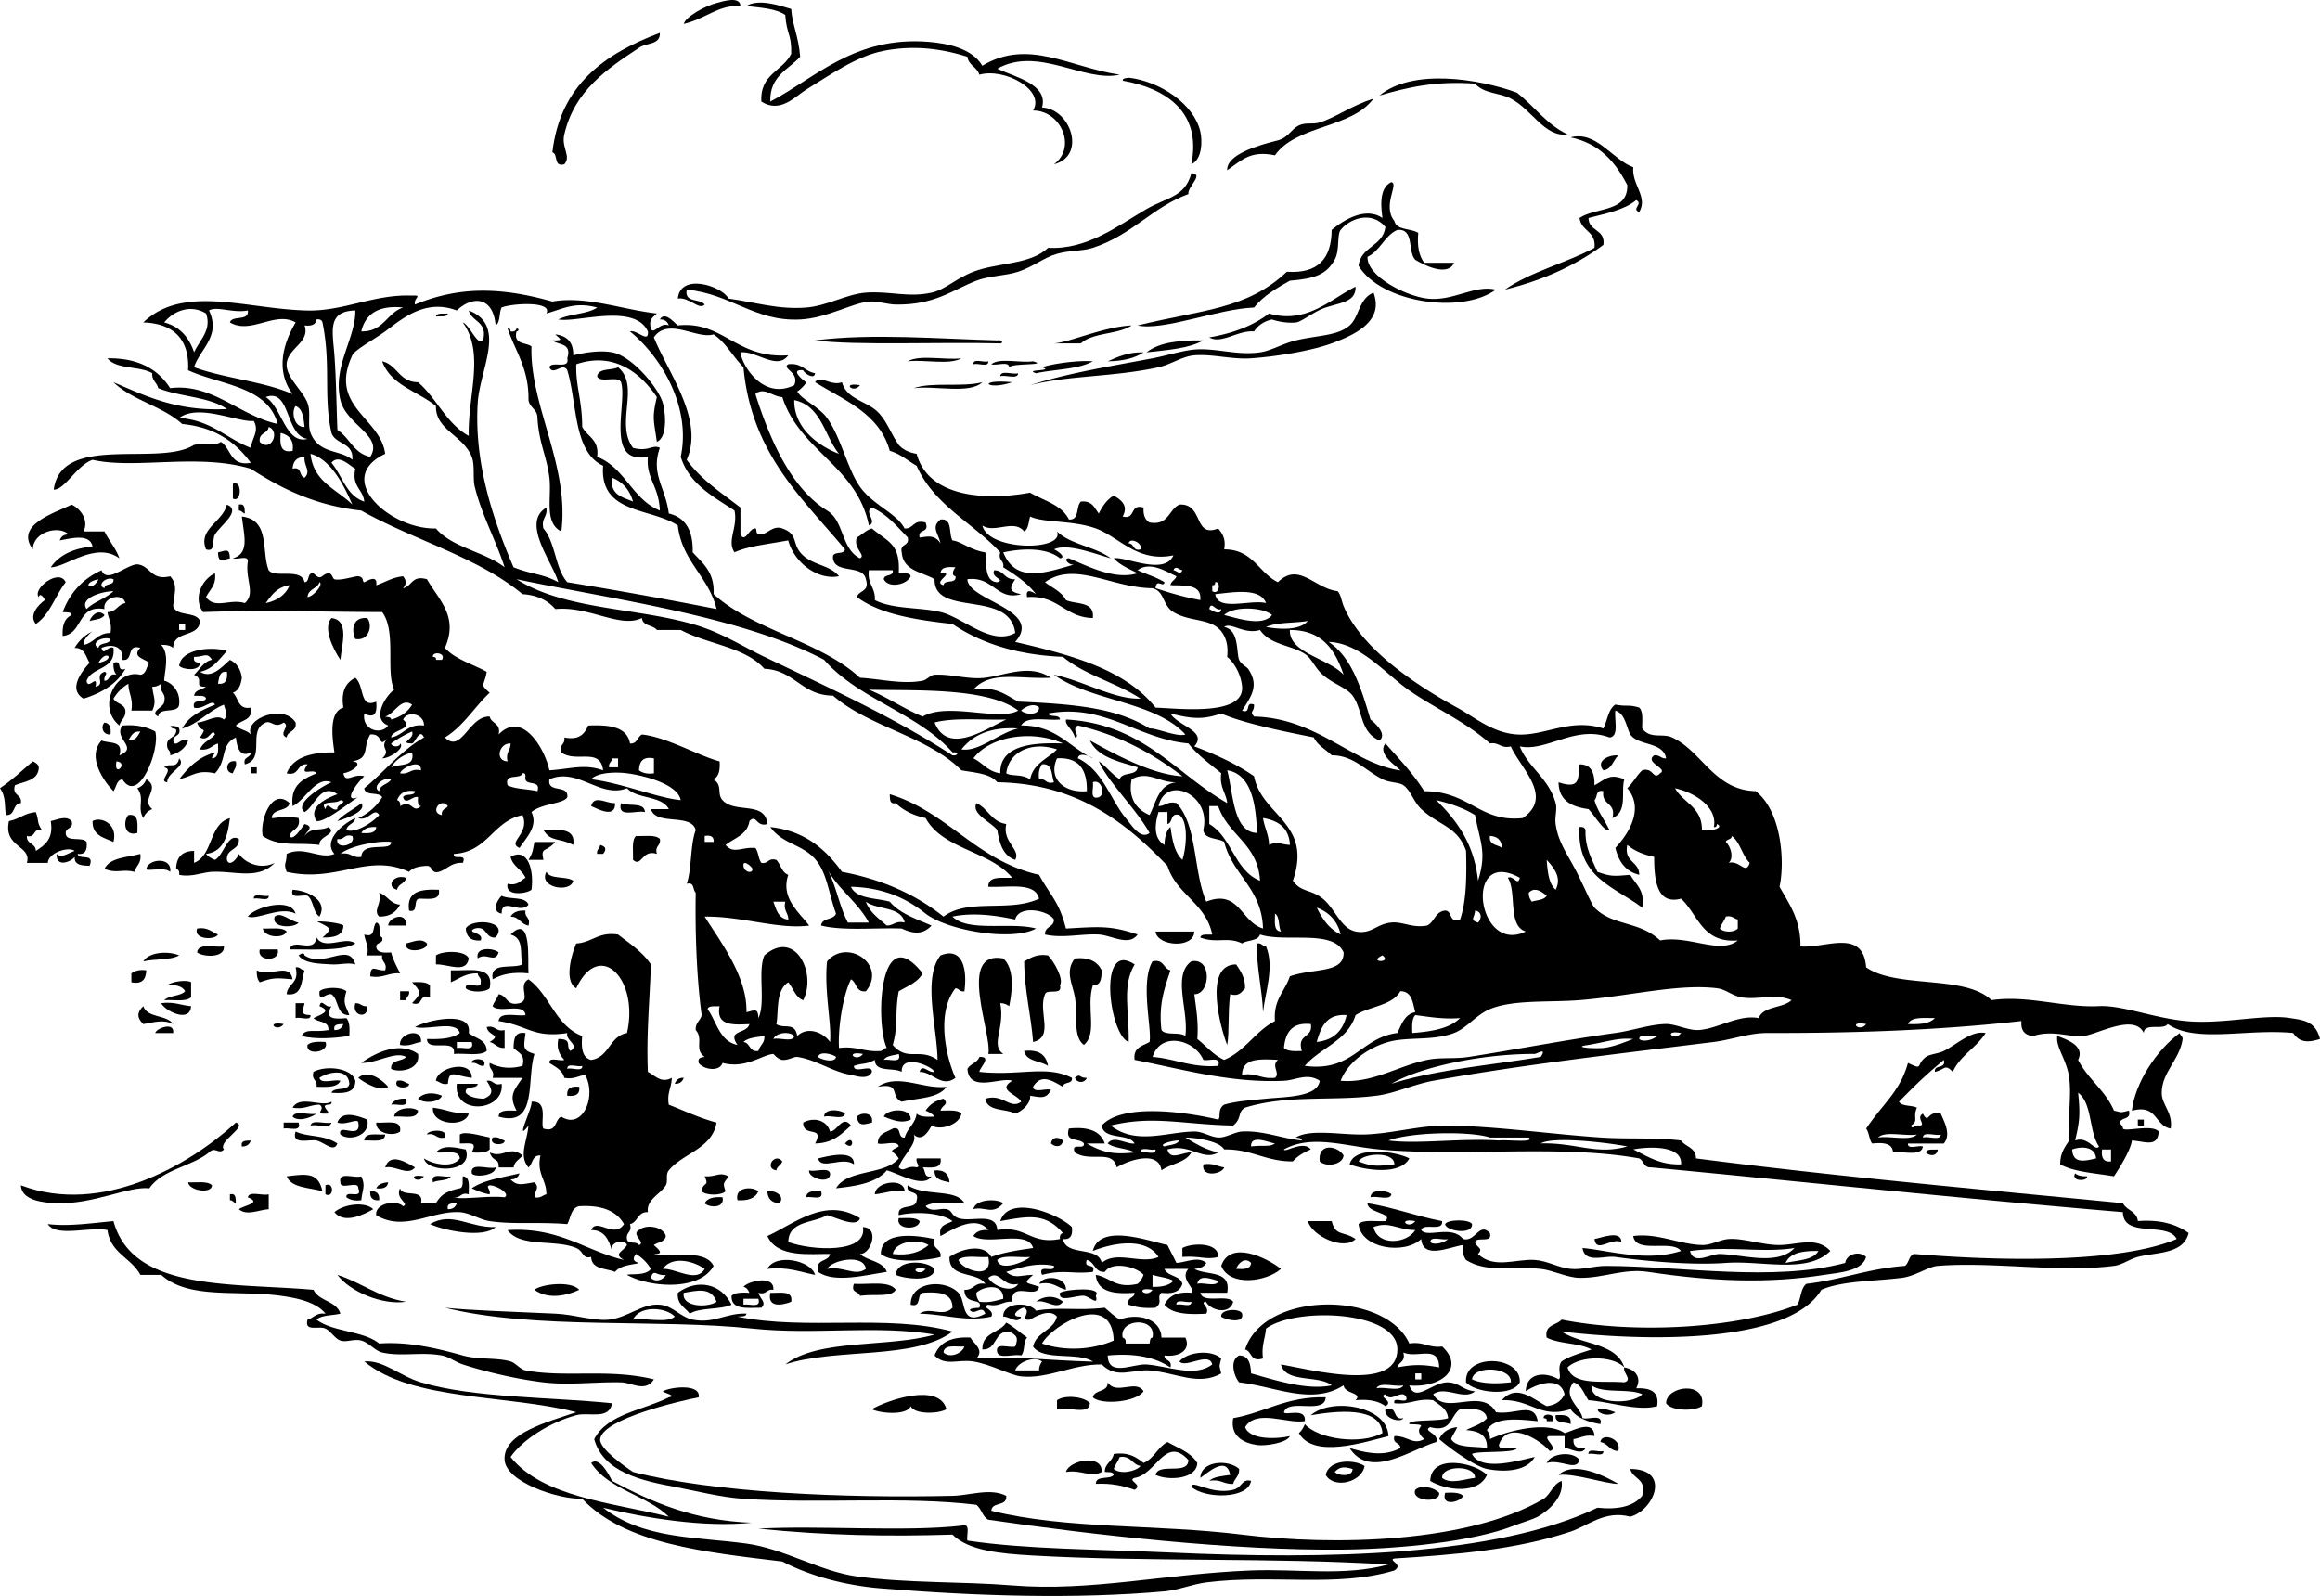 <svg xmlns="http://www.w3.org/2000/svg" viewBox="0 0 410.122 282.156"><g clip-rule="evenodd" fill-rule="evenodd"><path d="M130.9 1.063c-3.981-.203-5.974 2.197-10.029 3.167.327-1.28 3.824-3.207 5.806-3.695.96-.237 4.15-1.33 4.22.528zM116.65 5.813c.099 2.21-2.511 1.712-3.695 2.639-5.717 3.784-11.408 7.594-13.196 15.307-.579 2.347 1.276 3.847 0 5.278-1.963.555-1.035-1.78-2.111-2.111 1.389-11.978 9.297-17.444 18.997-21.113zM198.46 14.259c.015-.514.646-.41 1.056-.528 5.569.644 11.528 4.657 12.667 9.501.372 1.577.383 4.955-1.583 5.806 1.88-9.25-4.51-13.445-12.15-14.779zM277.11 23.76c-4.055.564-6.26-4.379-10.028-6.334-2.104-1.091-4.658-.81-6.334-2.639-6.861-.528-12.009.659-16.891 2.111 5.779-4.839 17.511-2.993 24.28-.528 3.08 2.372 5.26 5.65 8.97 7.39zM277.64 24.287c4.572-1.223 7.348 3.908 11.084 5.278-.302 3.102 2.657 5.217 1.056 7.917-1.479-.518.767-1.408-.527-2.111-2.113 1.758-5.367 2.375-8.445 3.167.026 2.438 3.007 1.919 2.639 4.75-4.85 3.595-10.631 6.26-17.418 7.917 4.557-3.185 10.797-4.687 15.835-7.39.346-2.985-2.372-2.906-2.64-5.278 2.814-1.936 8.569-.932 8.445-5.806-2.08-4.074-4.92-7.383-10.02-8.444zM77.063 55.957c.163-.716 1.321-.438 2.111-.528-.163.717-1.321.438-2.111.528zM144.1 60.18c9.932-1.289 22.061-.26 32.197 0 .943-.149 1.083.499.528.528-10.86-.276-25.47.404-32.73-.528zM202.69 62.291c2.242-1.805 5.925-2.168 10.029-2.111-2.59 1.464-6.4 1.695-10.03 2.111zM202.16 62.291c-1.577 1.062-3.725 1.553-6.334 1.583 1.83-.801 3.61-1.657 6.33-1.583zM160.46 63.875c2.121-1.222 6.502-.183 9.5-.528-2.12 1.222-6.5.183-9.5.528zM172.07 64.402c-.089-1.145 1.873-.239 2.639-.528.09 1.145-1.87.24-2.64.528zM175.24 64.402c1.423-1.216 5.091-.188 7.39-.528 2.833.791-3.655.265-4.223 1.056-.07-1.166-2.24-.224-3.17-.528zM176.82 66.514c.066-1.166 2.239-.224 3.167-.528-.07 1.165-2.24.224-3.17.528zM173.66 67.569c-2.254 2.144-8.221.577-12.14 1.056 3.25-1.143 8.66-.129 12.14-1.056zM178.93 67.569c-4.55 1.565-6.43-.613 0 0zM152.02 68.097c-1.16 1.612-3.39-.609 0 0zM41.17 85.516c1.622-.808 1.622 3.446 0 2.639v-2.639zM40.115 89.21c2.666 1.081-1.14 3.649-2.111 5.278-.617 1.036.203 3.192-1.583 2.64-1.488-3.619 2.982-4.844 3.694-7.918zM42.226 89.21c1.126-.247 1.005.754 1.056 1.583-.427-.101-.526-.53-1.056-.528V89.21zM40.643 98.711c-1.343.272-2.047.9-2.111-1.056 1.343-.272 2.046-.899 2.111 1.056zM11.612 102.93c-1.859 2.364-2.745 5.701-5.278 7.39-1.311-1.574.491-3.417 1.583-4.223-.187-.605-.929-1.338-1.056-.528-1.214-1.39 3.557-5.21 4.751-2.64zM18.474 108.74c-.447.785-1.7.764-2.639 1.056.384-1.08 1.588-2.16 2.639-1.06zM58.589 109.27c3.264.335 1.804 4.833 1.583 7.39-1.303-1.96-3.136-5.63-1.583-7.39zM64.923 109.27c1.057 1.321.244 4.152-2.111 3.695-.748-1.63-.448-3.95 2.111-3.69zM18.474 127.74c.928.127 1.203.908 1.056 2.111-1.479.09-1.722-1.49-1.056-2.11z"/><path d="M21.641 128.27c2.507-.22 4.318.256 5.806 1.056.914 3.104-2.933 13.058-5.806 8.445-1.084.147-1.054 1.41-1.583 2.111-1.741-1.788-4.754-6.099-2.111-8.973 1.33.605 3.962-.092 3.167 2.639 3.543-1.43-1.182-2.93.527-5.29zm1.056 2.64c1.321.089 1.652-.811 2.111-1.583-1.321-.09-1.652.81-2.111 1.58zm-2.112 3.69c-.556 3.07 2.288.22 0 0zM286.08 133.55c-.927.833-1.096 2.424-2.64 2.639-1.38-1.55.75-2.77 2.64-2.64zM31.669 134.08c1.398 1.433-2.147 2.401-2.111 4.223-1.752-.172 1.39-2.303-.528-2.639.79-.93 2.203.46 2.639-1.58zM5.806 134.6c.47.234.944.463 1.056 1.056-.078 2.385-2.479 2.448-4.223 3.167-.564 1.972 1.311 1.504 1.056 3.167-1.521.063-.916 2.251-2.639 2.111-.29-1.281.089-3.191-1.056-4.75 2.108-1.42 3.916-3.13 5.806-4.76zM41.698 134.6c.224 1.103-.362 1.397-.528 2.111-1.53-.09-1.272-2.5.528-2.11zM44.337 135.66h1.056v1.056h-1.056v-1.06z"/><path d="M25.863 137.77c2.651 1.612-1.098 3.493 1.056 5.278a2.664 2.664 0 00-1.583 1.583c-1.149-1.931.324-3.39-1.056-5.278.76-.29 1.288-.82 1.583-1.58zM157.29 140.41c10.355 3.192 15.318 11.777 26.391 14.251 2.02 3.697 3.579 4.773 4.75 9.501 5.662-.301 7.813-.612 12.668 1.056-1.538 2.165-4.65.119-6.862 0-3.06-.165-6.336.71-9.501 0-.084-1.492 1.585-1.229 1.583-2.64-.958-1.645-6.206-2.665-6.862 0-3.445-.769-7.551-1.283-11.084-.527 2.813 2.817 10.373.888 14.779 2.111-4.231 2.312-15.61.38-19.529-2.64-3.32-2.662-7.371-4.594-13.196-4.75.988 2.179 4.383 1.95 6.862 2.639 1.765 2.105 4.687 3.056 7.389 4.223-1.588 1.688-3.271 1.45-5.278.528-4.757-.17-10.299.445-14.251-.528.158-1.425 2.22-.946 2.639-2.111-1.207-3.327-1.53-6.611-3.167-8.973-2.319-3.346-6.115-3.062-8.445-6.334 6.176.686 9.771 3.953 12.668 7.917 7.256 1.365 13.15 4.092 17.946 7.918 4.409-3.319 11.575-.688 16.891-3.167-.685-3.01-5.448-1.942-8.973-2.111-.029-1.965 2.349-1.522 4.223-1.584-3.879-4.741-12.251-4.99-15.307-10.557-2.167-.472-3.931-1.347-5.278-2.639-1.13.24-1.01-.76-1.06-1.59zm-7.39 22.7h3.695c-1.978-3.652-5.392-5.869-7.39-9.501 1.59 2.8 2.15 6.64 3.69 9.5zm6.86.52c1.243.012 1.554-.909 3.167-.527-.629-2.891-4.846-2.192-6.861-3.695.7 1.95 2.31 2.98 3.69 4.23zM53.838 147.8c1.303-1.693 2.804-.792 4.223-1.583 1.695 1.224-1.835 1.642-1.583 3.167-3.986-.498-7.006.42-10.029-1.584-.571-2.674 1.592-8.694 4.75-5.806-.371 1.564-3.034.837-3.167 2.639.749.056 2.224-.487 4.75 0 .459 2.043-1.289 1.878-1.583 3.167.546 1.019 2.093-1.384 2.639-2.111 1.767.46.461 1.17 0 2.1zM108.73 141.99c.075 2.801-3.057 1.004-4.223.527.5-2.06 2.66-.45 4.22-.53zM109.79 141.99c1.313.622 4.116-.245 4.223 1.583-1.56-.36-4.97 1.11-4.22-1.58z"/><path d="M172.6 141.99c2.073.918 2.659 3.322 5.278 3.694-.746 3.229 2.639 4.48 1.583 6.334-2.119-.695-2.782-2.848-3.167-5.278-1.16-1.46-4.63-2.85-3.69-4.74zM10.029 150.97c.82.869 2.057-.181 3.167-.527-1.034-.828-4.642.261-4.75 2.111H4.751c.929-3.115-4.192-2.656-3.167-7.39 1.8-.312 2.773-1.449 4.75-1.584.64 1.685.067 1.567 1.056 3.167-1.625-.393-1.015 1.449-2.639 1.056-.084 1.492 1.585 1.229 1.583 2.64 1.603-1.037 3.164-2.114 2.639-5.278 1.201-.257 2.696-1.047 3.695 0 .384 1.44-1.049 1.062-1.056 2.111.01 1.75 2.983.536 3.695 1.583.148 1.381-.193 2.271-1.583 2.111.214 1.194 3.093-.278 2.111 2.111-1.347-.061-2.716-.099-2.639-1.583-.689.92-3.352 1.92-3.167-.53zM22.697 144.1c1.89-.307 1.604 1.562 1.583 3.167-2.368.72-2.562-2.12-1.583-3.17zM20.058 148.85c-1.702-.761-3.788-1.139-3.695-3.694 1.516-.86 4.524.54 3.695 3.69zM279.22 146.22c.614-.086.939.116 1.056.527-.09 3.257 1.164 5.17 2.111 7.39 2.412.856 2.847.778 5.807.528.929 1.71 2.652 2.626 2.111 5.806-4.79-3.67-11.63-5.27-11.09-14.26zM96.064 146.74c2.696-.057 5.716-.438 5.278 2.64-2.486-1.32-3.947-.46-5.276-2.64zM112.43 147.8c1.521.063 3.456-.288 4.223.528.216 1.271-.964 1.147-.528 2.639-2.672-.904-2.662 2.461-4.223 1.056.06-1.53-.29-3.46.53-4.23zM93.426 152.02c.937-1.549.72-1.787 1.056-3.167h3.694c-1.688 1.903-2.646.811-2.111 3.167h-2.639zM106.09 149.38c1.097.295 1.119.823.528 1.583h-1.056c-.14-.85.5-.9.53-1.58zM24.808 150.97c.252 1.661-.752 2.063-1.056 3.167-2.15-.562-3.071.381-5.278-.527.958-2.04 3.988-2 6.334-2.64z"/><path d="M93.953 157.3c-.886.731-4.729 1.219-4.222-1.056 1.825.418 2.228-.587 3.167-1.056-.629-1.482-2.242-1.979-2.639-3.694 3.026-1.77 4.185 2.36 3.694 5.81zM30.086 154.13c-1.161-.981-3.934.025-4.223-.527.382-1.82 4.593-2.16 4.223.53zM96.592 154.13c.702 1.41 3.53.693 4.75 1.584-.53 2.24-6.27 1.18-4.748-1.58zM71.785 155.19c-.155 1.076-1.428 1.035-1.583 2.111-2.062-.5-.655-2.87 1.583-2.11zM51.727 157.3c2.803.158 6.298 1.946 4.75 4.751-1.183-.752-1.007-2.863-2.111-3.695-.997-.24-3.181.71-2.639-1.06zM77.591 157.3c.307 1.891-1.562 1.605-3.167 1.584-1.668-.261-.196 2.619-2.111 2.111-.505-3.49 2.151-3.83 5.278-3.69zM67.034 157.83c1.467.468 1.91 1.96 3.695 2.111-.672 1.263-1.722 2.148-3.695 2.111-1.166-1.16.522-2.16 0-4.22zM44.865 158.88c-.089-1.145 1.872-.239 2.639-.528.089 1.15-1.872.25-2.639.53zM88.675 158.36c1.36.751 4.196.026 4.75 1.584-1.446 1.822-4.738-1.483-4.75 1.583-1.897-.37-.742-2.47 0-3.16zM43.81 162.05c1.146-1.651 7.581-3.479 8.445-.528-2.769-1.38-6.666 1.18-8.445.53z"/><path d="M92.897 161c-.216 1.271.964 1.147.528 2.639-1.373-.211-1.592-1.575-3.167-1.583.449-.79 1.329-1.14 2.639-1.06zM52.783 163.11c-.657.961-4.892 1.056-4.223-1.056 1.109-.95 2.705.81 4.223 1.06zM71.785 163.63h-3.167c.09-1.52 3.393-2.55 3.167 0zM66.506 163.11c1.096.135.144 2.318 1.056 2.639.291 1.171-1.008.752-1.056 1.584.078 1.153 1.33 1.133 2.639 1.056.357 1.401 1.01 2.509 1.583 3.694-2.111-.175-2.93.941-5.278.528.099-2.297.918-.961 2.639-1.056.436-1.492-.744-1.368-.528-2.64h-2.639c.306-1.713-.359-2.455-.528-3.694 2.082.67 1.372-1.45 2.112-2.11zM87.62 165.74c-1.961.202-1.38-2.139-3.695-1.583-1.741.788 1.766.621 1.056 2.111-1.721.137-2.541-.627-2.639-2.111.958-1.87 7.747-1.42 5.278 1.58zM34.836 164.16c1.895-.312 2.554.613 3.695 1.056-.569 1.04-4.378.9-3.695-1.06zM46.449 164.16c1.521.062 3.456-.289 4.223.527-.399 1.25-3.873 1.15-4.223-.53zM93.426 172.08c-2.75-.286-4.769.157-6.334 1.056-.557-3.196 3.514-1.764 5.278-2.639-.584-1.619.472-4.577-2.111-5.278 3.874-3.88 2.974 4.96 3.167 6.86zM204.27 164.69h6.861c-.05 3.08-6.58 2.62-6.86 0zM55.95 165.74c1.393 2.386 5.087-.337 6.862 1.056-2.121 1.45-8.687 1.005-11.612 1.056.519-2.19 4.387.92 4.75-2.12zM75.479 166.8c.289 1.276-4.127 1.913-3.695 0 1.202-.26 2.697-1.05 3.695 0zM222.22 166.8c.853-.148.908.499 1.583.528 1.531 3.598-.156 8.192-.527 11.612-.13-3.97-1.24-8.2-1.05-12.14zM39.587 167.33c.169 2.066-3.651 1.891-4.75 1.056.185-1.75 3.042-.83 4.75-1.06zM45.921 167.86h3.167c.582 2.2-3.749 2.2-3.167 0zM88.147 168.38c-.659 2.016-2.164-.089-3.695 1.056-.495-2.14 2.859-1.83 3.695-1.06zM31.669 168.91c-1.564.898-4.346.581-6.333 1.056.968-1.67 4.406-1.88 6.333-1.06zM62.812 170.5c-1.337-.387-2.833.104-4.223 0-1.763-.133-4.724-.037-5.806-1.584.47-.324.944-.638 1.056 0 3.497 2.3 7.869-2.47 8.973 1.58zM82.869 169.44c-.411 2.778-3.688.986-5.806 1.056v-1.584c1.247-.87 5.215-.92 5.806.52zM178.41 177.89c-.424-.279-.857-.551-1.583-.528.858 4.494-1.812 7.364.528 8.974h-2.639c.723-3.472-5.657-18.422 2.639-16.891 1.93 1.77 1.67 5.41 1.05 8.45zM185.27 168.91c1.053 1.078 2.826 4.185 2.111 5.278.505 1.913-2.278.537-2.639 1.584-1.333 3.001 1.718 7.581-2.111 8.445-.388-4.891-1.533-9.024-1.583-14.252 1.15-.6 2.15-1.37 4.22-1.06zM194.77 171.55c-.061 1.346-.1 2.716-1.583 2.639-1.219 3.96.896 8.479-1.583 10.557-2.008-1.509-1.064-5.401-1.583-8.445-.38-2.232-1.841-4.596 0-6.861 2.51-.24 3.99.57 4.74 2.11zM200.58 170.5c-2.284 3.812-.944 8.174-1.056 13.724-3.44-1.19-5.59-18.18 1.06-13.72zM218.52 170.5c.773 1.162 1.604 2.267 1.584 4.223-.636.596-.957 1.506-2.64 1.056-.437 3.523-.116 6.532-.527 8.973-1.1-2.74-4.33-14.27 1.59-14.25zM52.255 171.02c.853-.148.909.499 1.583.528-.625 1.838-.295 4.631-3.167 4.223.159-1.95 2.324-1.89 1.584-4.75zM25.863 171.55c-.067 1.517-.66 2.506-2.639 2.111v-1.584c.613-.44 1.416-.7 2.639-.53z"/><path d="M45.393 171.55c2.427 1.296 5.738-1.543 6.334 1.583-2.96-.25-3.394-.328-5.806.528-.41-.47-.567-1.19-.528-2.11zM79.702 171.55c3.214.129 7.692-1.007 6.862 3.167-.768.775-3.455.775-4.223 0-.238-1.47 2.877.413 2.639-1.056.148-.853-.499-.909-.528-1.584-2.163-.052-3.272.951-4.75 1.584v-2.11zM33.781 173.66v2.639c-.875.884-3.099.42-4.75.528.868-.892 2.864-.655 3.695-1.584-.485-.922-1.65-1.165-3.167-1.056.899-.75 3.702-.99 4.222-.53zM61.228 175.25c-.665 2.305-.156 2.347.528 4.223-2.351.063-1.806-2.769-3.167-3.694-1.009-.246-2.272 1.627-2.111-.528.855-.8 3.895-.8 4.75 0zM70.729 175.25h1.583c.148.853-.499.909-.528 1.584h-1.056l.001-1.58zM28.502 177.36c2.248-.312 3.491.38 5.278.528-.195 3.11-4.699.78-5.278-.53zM52.255 177.36h1.583c-.272 1.343-.899 2.047 1.056 2.111.089 1.145-1.872.239-2.639.528v-2.64z"/><path d="M56.478 177.89c.347-1.581 1.128.505 2.111 0-1.271 2.112.246 2.361 2.639 2.111.608.623.597 1.865.528 3.167-2.715.372-5.778.638-8.445 0 .749-1.461 2.224-.586 4.75-1.056.112-1.696-1.882-1.285-2.639-2.111.904-.53 3.53-1.16 1.056-2.11zm2.639 4.22c.908.028 1.353-.407 1.583-1.056-.829.05-1.83-.07-1.583 1.06zM62.812 177.36c.947-.066 1.113.646 2.111.528.31 2.33-2.85 1.82-2.111-.53zM25.336 177.89c.68 2.135 4.165 1.465 5.278 3.167-1.739-.891-3.375-.313-5.278 0-1.162-1.12-1.162-2.07 0-3.17zM86.036 185.8c-1.133.979-3.867.356-5.806.528.509-2.973-4.747-.181-4.75-2.64 2.365.078 4.518-.057 5.806-1.056-.675-2.315-5.523-.459-7.917-1.056 1.879-1.147 10.177-3.085 9.501 1.056 1.129.99 3.148 1.08 3.166 3.17zm-5.278-.52c.998-.234 3.181.718 2.639-1.056h-2.639v1.06zM50.144 181.05c-1.16 1.61-3.381-.61 0 0zM30.614 182.64h-3.167c.105-.79 3.453-2.12 3.167 0zM86.036 181.58c1.614-.383 1.552.911 3.167.528v3.167c-1.313.081-1.634-.83-2.639-1.056 2.268-1.37-.289-1.01-.528-2.64z"/><path d="M74.424 184.22c-1.239.168-1.981.833-3.695.527-.317-2 3.917-3.24 3.695-.53zM92.897 182.64c-.319 2.562-.608 2.996 1.584 3.695-1.453 4.433.68 13.059-6.334 11.084.059-1.349 1.767-1.048 3.167-1.056-1.411-2.663-.508-3.537 1.056-5.806h-5.278c.436-1.492-.744-1.368-.528-2.64 1.962.999 3.833 1.05 5.806.528.542-2.126-.822-2.346-1.583-3.167.037-1.54.191-2.97 2.11-2.63zM385.31 182.64c.101.428.529.526.528 1.056-.519 3.685-3.665 5.806-3.695 9.501-.018 2.172 2.014 3.456 1.584 6.334-2.87-.473-2.296-4.391-6.862-3.167.54-4.87 4.34-10.71 8.45-13.72z"/><path d="M363.67 183.16c2.037.726 4.867 1.842 3.694 4.223 1.717 3.386 4.814 5.39 6.334 8.973 1.625.369 1.015.369 2.64 0 .463 1.694-1.369 1.095-1.584 2.111.101.428.529.526.528 1.056.381.634 5.157-.812 6.334.527-.205 2.89-2.412 1.731-4.751 1.584-.124 1.445-1.894 4.428-3.167 6.334-3.304-.566-6.993-.748-9.501-2.111-.021-1.956.811-3.061 1.584-4.223-.344-3.624.458-7.688 0-11.084-.43-3.27-2.41-5.37-2.1-7.39zm7.39 19.53c-1.808-2.592-1.158-7.639-3.695-9.501.401 4 .25 5.076-.527 8.445 2.3-.84 3.51 2.08 4.23 1.05zm-4.75.53c.127 2.578 2.203 2.034 4.223 1.584-.12-2.17-2.74-2.17-4.22-1.58zm6.87 2.11v-2.111h-1.584c-.16 1.38.18 2.27 1.58 2.11zM57.533 184.22c.827 1.813-3.534 2.505-3.167.527.624-.61 1.866-.6 3.167-.53zM73.896 186.33c.488 2.817-3.352 3.383-4.75 2.639-.132-1.715 1.931-1.236 2.639-2.111-1.969-1.07-5.163 1.156-7.917 1.056 2.377-1.71 6.692-3.92 10.028-1.59zM181.04 185.8c2.591-.304 3.89.685 4.223 2.64-1.36-.92-3.83-.74-4.22-2.64zM173.13 186.86c2.318-.112.058 1.883 0 2.64 7.167.771 11.807-1.256 16.363 1.056.162 1.217-1.525.586-1.583 1.583-1.795-.975-3.818-2.464-5.278 0 .066 1.166 2.239.225 3.167.528-.867 1.691-1.765 1.346-3.695 1.056.145 1.027-.968 2.533-2.639 3.166-1.704-.935-4.938-.34-5.278-2.639 3.156-.976 4.354 1.991 6.334.527-.667-1.311-4.358-2.058-1.583-3.694-1.905-.765-7.607 2.244-7.917-2.111.51-.92 1.76-1.08 2.12-2.13zM83.397 187.91c-.168-.932 2.957-.942 2.111.528-.946.07-1.113-.64-2.111-.53zM83.397 190.55c-3.036-.346-3.997-1.651-4.223 1.056-1.104.223-1.398-.362-2.111-.528.217-2.43 6.427-3.83 6.334-.53zM63.339 190.55c1.826-1.619 4.373.53 5.278 1.583-1.206 1.01-4.202-.69-5.278-1.58zM192.13 190.55a1.128 1.128 0 01-2.111 0c1.05-.88.67.05 2.11 0zM120.87 190.55c-.23.648-.675 1.084-1.583 1.056.23-.65.67-1.09 1.58-1.06zM70.201 191.08c1.103-.224 1.397.362 2.111.528.168.93-2.957.94-2.111-.53zM86.036 191.08c1.271-.216 1.147.964 2.639.528.571 4.932-8.564 5.708-7.917 0h3.695c-.144 1.088-2.337.125-2.111 1.583.65.757 1.815 1 3.167 1.056 1.99-.78 1.408-1.74.527-3.17zM167.32 192.14c-1.438 2.081-5.073 1.965-7.917 2.639-2.195-.92.005-3.401-4.223-2.639 3.55-2.46 7.98.49 12.14 0zM102.4 192.14c.159 1.391-.731 1.732-2.111 1.584-.16-1.39.73-1.73 2.11-1.58zM78.119 193.72c-.44 1.208-3.243 1.444-4.223.527 1.011-1.13 2.752-1.16 4.223-.53zM71.785 194.25c.542 1.773-1.642.821-2.639 1.056.448-.79 1.328-1.14 2.639-1.06zM73.896 196.36c-.118 1.642-2.627.892-4.223 1.056.161-1.61 3.298-1.83 4.223-1.06zM76.535 195.83c3.011.436 2.841.937 6.334 1.055-.669 2.53-6.666 2-6.334-1.05zM149.38 196.89c-.228 1.181-2.602.214-3.695.528.01-1.54 2.98-1.25 3.7-.53zM160.99 197.94c-1.605.757-3.157.095-4.75-.528.56-1.42 4.85-1.68 4.75.53zM51.727 197.42c.393-1.19 2.96-.206 4.223-.528-.959.69-3.185 1.5-4.223.53zM64.923 197.94c.627 2.758-3.078 3.932-4.75 2.639-.582-2.173 3.749 1.1 3.167-2.111-.074-.871-2.202.553-3.695 0 .783-2.22 3.619-1.19 5.278-.53zM154.13 198.47c-1.254.309-2.458.808-2.639-1.056.79-.83 3.01-.77 2.64 1.06zM146.74 200.05c1.279.007 2.177-3.044 3.695-1.056-1.46 1.241-2.984 3.124-6.334 3.167 1.717-3.287-2.156-.945-2.111-3.694 2.01-1.08 4.24-.32 4.74 1.58z"/><path d="M377.92 197.94h1.056v1.055h-1.056v-1.06zM41.698 198.47c2.292.641-3.319 3.334-2.111 4.75-.933.991-1.541-.628-2.639.528-3.112 2.518-8.275 2.985-10.556 6.334-3.71-.386-9.834 2.846-16.363 2.639-2.568-.081-6.228-.543-6.334-3.167 14.343 5.41 29.814-3.58 38.003-11.08zM50.144 198.47h2.639c.542 1.773-1.642.821-2.639 1.056v-1.06zM54.894 199c.228-1.18 2.601-.213 3.695-.527-.228 1.18-2.601.21-3.695.53zM66.506 198.47c1.773.162 4.575-.705 4.223 1.583-1.166.91-4.297.39-4.223-1.58zM52.255 200.05c2.218 1.056 4.874.469 7.39 2.111-.645 1.685-2.189-.163-3.695-.527-1.161-.27-4.517.89-3.695-1.58zM75.479 200.58c.008-.806 3.912-1.157 3.167.527-1.614.38-1.552-.91-3.167-.53zM86.564 201.11v2.111c-.624.608-1.866.598-3.167.528.945-1.891-.044-1.604-2.111-1.584v-1.583c.925-.67 3.679.22 5.278.52z"/><path d="M68.09 200.58c-.074 1.51-2.202.965-3.695 1.056.074-1.51 2.202-.97 3.695-1.06zM87.092 201.11c1.103-.223 1.397.362 2.111.528.168.93-2.957.94-2.111-.53zM187.91 201.64c-.147 1.224-1.41 1.213-2.111.527.14-1.23 1.4-1.22 2.11-.53zM44.337 201.64c-.23.649-.675 1.084-1.583 1.056-.247-1.13.754-1.01 1.583-1.06zM149.38 202.16c1.6-1.95 1.77 1.61 0 0zM82.341 203.22c1.47 4.269-6.905 4.154-7.39 1.584 1.492.998 5.038 1.811 6.334 0-.118-1.642-2.627-.892-4.223-1.056 1.247-1.45 3.332-.9 5.279-.52zM92.37 204.28c-.526.706-1.427 1.037-1.583 2.111h-2.639c.079-1.794-.929-.808-1.583-2.639 2.416 1.09 3.542-1.36 5.805.53zM340.45 203.75c.163-.717 1.321-.438 2.111-.528-.15 1.22-1.41 1.22-2.11.53zM249.14 204.8c-1.612 2.993-7.685 2.118-10.557 1.056.72-3.36 8.32-2.29 10.56-1.06zm-8.98.53c2.444.954 3.308.845 6.334.528.01-2.4-5.6-1.99-6.33-.53zM150.96 205.86c-1.997-1.52-5.786 1.113-6.334-1.056 1.45-.35 6.49-1.73 6.33 1.06zM73.368 206.39c-1.293 1.598-3.436-.399-5.278 0 .858-2.74 3.768-.84 5.278 0zM138.29 205.33c-.187.693-.929.831-1.056 1.584-2.2-.35-.24-3.27 1.06-1.58zM212.72 205.86c1.714-.306 2.455.359 3.694.527-.4 1.22-4.11 1.84-3.69-.53zM87.62 206.39c.019 1.463-3.759 1.824-4.223 1.056-.322-2.09 2.898-.63 4.223-1.06zM143.04 206.92c1.093.314 3.467-.652 3.695.527.17 2.08-3.98.85-3.7-.53zM165.21 206.92c1.721-.138 2.541.627 2.639 2.111-1.29-.3-2.72-.45-2.64-2.11zM57.005 210.61c-2.3-.69-5.447-.534-6.334-2.639 3.721-.49 5.597-.66 6.334 2.64zM128.79 207.97c-.775 1.244-1.114.981-.528 2.639-.768.776-3.455.776-4.223 0 .216-1.803 1.425-.67.528-2.639 2.2.12 2.49-.86 4.22 0zM366.84 207.44c.47.41 1.191.568 2.111.528.17.93-2.95.94-2.11-.53zM63.867 207.97c.807 1.679.185 2.322 0 4.223-1.224.168-2.026-.085-2.639-.528-.168-1.399 2.957.494 2.111-1.583.086-1.494-3.254.438-3.167-1.056-.423-2 2.496-.66 3.695-1.05zM74.952 207.97c-1.16 1.61-3.381-.61 0 0zM79.702 207.97c-.534.874-2.242.573-3.167 1.056-.5-1.91 2.079-.74 3.167-1.06zM33.253 209.03c1.521.062 3.456-.288 4.223.527-.055 1.59-4.072.95-4.223-.53zM68.618 209.03c-.127.929-.908 1.203-2.111 1.056.347-.72 1.128-.99 2.111-1.06zM159.93 210.61c-2.247-.312-3.491.38-5.278.528 0-2.19 5.17-3.04 5.28-.53zM57.533 209.56c1.54-.775 1.54 2.359 0 1.584v-1.58zM134.07 210.61c-.532 1.228-1.817 1.702-3.695 1.584-.59-2.34 2.6-2.51 3.69-1.58zM65.451 210.61c1.151-.096 1.679.433 1.583 1.584-1.151.1-1.679-.43-1.583-1.58zM135.65 210.61c1.772-.229 3.116 1.115 2.111 2.111-1.34-.06-2.04-.77-2.11-2.11zM145.15 210.61c.542 1.774-1.642.822-2.639 1.056.08-1.16 1.33-1.14 2.64-1.06zM245.97 211.14c-.228 1.18-2.602.214-3.694.527 0-1.54 2.98-1.25 3.69-.53zM40.643 211.14c1.126-.247 1.005.754 1.056 1.583-.427-.1-.526-.529-1.056-.527v-1.05zM43.81 211.67c.228-1.18 2.602-.214 3.695-.527v2.639c-1.679.089-3.886 1.237-5.278 0 .815-.67 4.193-1.07 1.583-2.11zM127.73 211.67c.452 1.996-2.363 1.868-3.167 1.056.49-.93 1.66-1.17 3.17-1.06zM177.35 212.72c-1.882 2.22-3.324.48-5.278 1.056.31-1.73 4.01-1.95 5.28-1.06zM65.979 213.78c-1.688.982-5.145 2.683-6.862.528 1.562-1.4 5.385-1.95 6.862-.53zM241.74 212.72c4.702.753 8.604 2.306 13.196 3.167.209 1.969-3.298.222-3.695 1.584 1.015 1.471 5.399-.991 7.39 1.583 2.219.605 2.839-3.102 4.751-1.056.505 1.913-2.279.537-2.64 1.584.295 1.076 1.588 1.035.528 2.111 2.841 2.712 6.689.842 10.028 1.056 2.25.144 4.162 1.369 6.334 1.583 2.06.203 4.088-.537 6.334-.527 13.508.056 29.474 2.851 42.227-.528.16-1.487 2.423-2.265 3.694-1.056-.688 2.555-4.874 2.773-7.39 3.167-9.689 1.518-19.513 1.234-31.142-.527-4.358-.66-7.915 1.136-12.141 1.056-2.238-.043-4.718-1.365-6.861-1.584-4.91-.5-9.566.759-13.195-1.583-.443-.613-.696-1.415-.528-2.64-2.317.317-7.093 2.65-7.39-1.056-2.967 2.803-10.627 1.72-11.084-2.639.875-.884 3.099-.42 4.75-.528 1.48-1.49-3.16-1.37-3.17-3.15zm8.45 3.17c-3.38-.61-1.16 1.61 0 0zm-7.39 1.05c.741 3.432 5.951 2.945 7.39.528-3.07-.01-4.59-1.62-7.39-.53zm13.2 2.12c-.929.304-3.102-.638-3.167.528.56.6 2.43.19 3.17-.53zM87.62 216.94c-2.191 2.058-9.174.602-11.612-.527 3.952-2.29 6.95.69 11.612.53zM158.88 215.36c1.402.005 3.015-.199 3.695.527-.03 1.59-4.32 1.63-3.7-.53zM231.19 215.89h4.223c.684 2.764 2.091 1.688 4.223 3.167-2.08 2.1-7.69-.52-8.44-3.17z"/><path d="M255.47 216.42c.4-.873 4.35-.873 4.751 0 .12 2.03-4.71 1.18-4.75 0zM165.21 219.06c-.564 1.973 1.311 1.505 1.056 3.167-2.738.754-8.559 1.105-10.556-.527 0-4.14 6.23-3.35 9.5-2.64zm-7.39 2.64c2.987.348 4.898-.38 6.333-1.584-2.02-1.24-5.99-.57-6.33 1.58zM286.61 219.58c-1.902-.804-4.417 2.065-4.75-.528.97-.12 4.77-1.71 4.75.53zM215.35 222.22c-2.142.568-3.307-.24-6.334 0v-1.583c1.74-.94 6.47-1.03 6.33 1.58zM226.44 224.33c-2.521 2.266-9.022 3.222-10.557-.527 1.56-4.65 8.09-1.42 10.56.53zm-7.92 0c1.31.078 2.562.099 2.64-1.056-1.05-1.09-2.26-.01-2.64 1.06zM144.1 225.39c-2.667-.499-4.853-1.48-8.445-1.056 1.42-2.81 7.72-1.53 8.44 1.06z"/><path d="M165.21 224.33c-.042 2.441-5.367 1.752-6.861 1.056.16-2.75 5.41-2.62 6.86-1.06zm-1.58 0c-3.38-.61-1.16 1.62 0 0zM59.645 225.39c4.278 1.353 7.28 3.981 12.14 4.751-4.158.63-9.862-1.74-12.14-4.75zM188.44 228.03c-1.564-.372-2.298-1.572-4.75-1.056.86-1.69 4.89-1.28 4.75 1.06zM136.71 228.03c-1.272-.217-1.147.964-2.639.527.298 1.099 1.508 1.706.528 2.64-2.475.012-5.389.462-5.278-2.111.624-.608 1.866-.598 3.167-.528-.234-.47-.463-.943-1.056-1.056.75-.99 5.5-2.2 5.28.53zm-5.28 2.64c.998-.233 3.181.718 2.639-1.056h-2.639v1.06zM102.4 228.03c-2.256 1.062-5.559 1.753-7.917 0 1.019-.95 6.417-1.7 7.917 0zM129.32 230.67c-2.051.94-5.544.438-7.39 1.584-.801-1.135-2.293-1.577-2.111-3.695 3.49-2.56 7.71-1.62 9.5 2.11zm-8.45-2.11c-.459 2.591 4.363 2.648 5.806 1.584-1-2.68-3.46-1.97-5.81-1.58zM150.96 226.97c2.653.162 6.239-.609 7.39 1.056-.834 1.368-3.399.705-6.334 1.056-.23-.83-1.67-.46-1.06-2.12zM193.71 229.08c.561 1.954-1.133.078-2.111 0-1.33-.106-4.596 1.311-4.223-.528 1.2-.68 7.63-1.09 6.33.53z"/><path d="M136.18 228.56c1.688.071 4.039-.521 3.695 1.584-1.42.57-4.29 1.22-3.7-1.58zM187.91 230.14c-1.145 1.616-2.971-.507-4.75 0 1.44-1.16 3.43-1.13 4.75 0zM131.96 232.25c-.085.618-.962.445-1.583.527 12.149 2.507 26.551-.497 38.003 2.64-6.734 5.054-20.719 2.856-29.558 5.806 5.932-4.625 18.197-2.916 26.391-5.278-10.244-1.733-21.28.107-32.197-1.056-16.574-1.765-38.542.256-54.366-3.694 3.94.454 11.978.712 19.529 1.056 3.43.155 6.857 1.356 9.501 1.056 3.41-.388 5.839-2.905 8.973-2.64 2.347.199 3.57 2.176 5.806 2.64 3.72.76 5.9-1.2 9.51-1.07zm-20.06 1.06c2.299-.341 5.967.688 7.39-.528-1.46-1.67-6.24-2.06-7.39.53z"/><path d="M193.18 240.7c-2.652-1.747-8.776-.021-10.557-2.64.568-2.599 3.583-2.751 4.223-5.278-1.215-1.52-3.865-.029-4.75.528-2.171.247.415-1.327-1.056-2.111-.771-.002-2.851 1.668-.528 1.583-.533 1.486-2.242-.146-3.167 0-.086-2.661 4.711-2.636 5.806-1.056 3.909-.724 7.396.056 12.14-.527.852.731 1.671 1.495 2.639 2.111 3.072-1.23 7.312-.231 7.39 3.167h4.223c1.001 2.016-.849 3.497-3.695 3.167.007 1.049 1.44.671 1.056 2.111-2.628-1.771-6.222-2.575-11.084-2.111.078 3.871 4.506 1.416 6.862 1.583 3.732.265 8.552 2.375 11.612 0-.53-2.347-4.736.75-5.806-.527 1.368-1.688 5.628-2.196 7.39-.528-.37 1.625-.37 1.015 0 2.64-4.027 2.311-8.078-.186-12.668-.528-3.055-.228-5.777 1.579-8.445-1.056-4.994-.089-9.514 2.601-14.251 2.111-1.876-.193-5.421-2.161-8.445-2.639-2.71-.429-4.945.905-6.862-1.056.853-2.314 2.978-3.356 6.334-3.167.572 1.077 2.531 2.157 1.056 3.694 6.71-.5 11.81.31 20.59.56zm-8.97-3.17c4.224 1.451 9.041 1.061 12.668-.528-.28-8.85-10.81-2.86-12.67.53zm14.25-1.05c.411.116.614.441.528 1.056h4.223c.118-.41.015-1.041.527-1.056.8-3.7-5.96-3.45-5.28 0zm8.98 1.58c-5.1.23 2.24-.1 0 0zm-40.65 1.05c1.142 1.079 3.283.182 3.695-1.056-1.48.1-3.61-.45-3.69 1.06zm12.67 3.17h4.223c-.023-.727.249-1.159.528-1.583-1.4-1.02-4.23.07-4.75 1.58zM219.58 232.25c.431 1.974-3.254.977-3.694.527-.22-1.32 3.29-1.56 3.69-.53z"/><path d="M180.52 239.64c-1.262-.321-3.83.662-4.223-.528-.5-1.907 2.079-.736 3.167-1.056.603-1.548.312-1.96-1.056-2.639-2.775-.137-2.038 3.24-4.75 3.167-.074-3.065 3.085-2.897 4.223-4.751 1.368.743 2.437 1.786 3.695 2.64-.74.68-.33 2.5-1.06 3.17zM268.66 244.39c-1.36 2.626-7.919 1.819-9.5 0-.42-5.18 9.79-4.82 9.5 0zm-8.44-.53c2.027.948 5.021.721 6.861.527.26-2.72-6.6-3.09-6.86-.53zM195.82 244.39c1.456 2.357 5.033-.619 6.334 1.584-1.3 1.956-7.565 2.466-8.973 1.056.32-1.44 2.71-.81 2.64-2.64zM192.66 248.09c-.064 2.223-4.05.523-5.806 1.056v-1.584c1.4-1.03 4.91-.62 5.81.52zM234.36 247.03c-.169 3.174-6.59.096-7.39 2.639.155.692 3.985-.924 3.695 1.584-3.152.525-8.571-2.218-10.557 1.056.824 2.354 5.838 2.093 7.917 1.583-.553 1.237-4.402 1.794-5.806 1.584-2.473-.37-4.788-1.616-4.223-4.751 5.67-1.01 9.48-3.89 16.37-3.69zM285.56 249.67c-2.29 1.65-5.66-1.99 0 0zM272.89 250.73c-.209-1.024 2.404-.771 1.584.528h-1.056c.1-.46-.2-.5-.52-.53zM275 250.2c1.512-.104 2.881-.066 2.64 1.583-.92-.49-2.84.02-2.64-1.58zM286.08 256.53c-1.575-.009-1.795-1.373-3.167-1.584.17-1.71 3.82-.7 3.17 1.58zM211.66 258.64c-.103 2.858-5.053 3.192-7.39 2.111.546-2.27 5.801.171 5.806-2.64-4.055-4.426-5.702 2.615-9.5 3.167-1.441.477 1.605 1.181 0 2.111-1.944-.695-4.085-1.192-6.862-1.056.011-1.572 2.49-.677 3.167-1.583-.085-.619-.962-.445-1.583-.528.008-1.575 1.373-1.795 1.583-3.167 2.669-.382 3.993.581 5.278 1.584 1.867-.771 2.48-2.799 4.223-3.695 1.91 1.08 4.16 1.82 5.27 3.7zm-14.78 1.06c1.188 1.033 3.953.442 4.75-.528-1.521-.238-1.651-1.868-3.695-1.583-.28.78-.79 1.33-1.06 2.11zM280.8 257.06c-.089-1.145 1.872-.239 2.639-.527.09 1.15-1.87.24-2.64.53zM279.22 258.12c-.61 2.1-3.308-.242-5.806.528.75-1.75 4.68-2.18 5.81-.53z"/><path d="M194.77 260.23c-2.01 1.07-3.497-.432-6.334 0 .55-2.08 6.48-3.27 6.33 0zM241.22 259.17c-.445 2.868-5.405 4.138-6.862 1.584.59-2.81 5.08-2.77 6.86-1.58zm-5.28 1.06c.677.726 3.156.919 3.167-.527-1.32-.37-2.17-.52-3.17.53zM219.05 259.7c.081 1.312-.829 1.634-1.056 2.639-1.7.116-2.233-.934-4.223-.527.799-.785 2.316-.851 3.694-1.056-.649-3.574-4.135-.218-5.278.527.1-3.06 4.98-3.32 6.87-1.58zM262.86 260.76c-1.511 3.424-7.092 2.81-10.028 1.056.18-4.94 8.01-3.18 10.03-1.06zm-7.92.52c1.483 1.22 4.071.164 5.806 0 .1-2.29-5.91-2.29-5.81 0zM286.08 262.34c-2.205.029-7.775-1.933-10.557-1.583 2.74-2.6 8.31.26 10.56 1.58zM254.41 263.92c.259 1.899-5.048 1.521-4.223-.528 1.08-1.01 3.46-.35 4.22.53zM255.47 263.92c1.301-.07 2.543-.08 3.167.527-.22.98-3.94 2.14-3.17-.53zM176.29 12.147c3.171 1.472 9.088 2.783 7.917 6.862 5.085.197 7.897 8.59 2.111 10.029 4.057-2.958 1.264-9.492-3.695-9.501 2.195-3.643-5.076-7.6-9.501-6.334-.379-1.38-1.9-1.618-2.111-3.167-5.489-1.737-10.264-1.93-14.779-1.056-4.892.947-9.622 4.371-13.724 6.862-1.866 1.133-4.542 4.293-7.917 2.111-.3-4.875 3.782-5.367 5.278-8.445.076-3.581-.801-3.303-1.056-6.862-1.664-1.151-4.36-1.27-6.862-1.583 2.094-1.368 6.011-.045 7.917.528.158 2.754 1.275 4.679 1.583 8.445-2.103 2.296-5.409 3.388-5.278 7.917 7.9-4.135 14.919-11.612 27.975-10.557 3.284.265 7.729 1.144 9.501 4.223 8.119-4.895 15.542.312 24.28 1.583-6.23 1.423-14.45-5.132-21.63-1.055zM242.8 17.426c-3.847 5.302-13.649 4.648-17.418 10.028-4.325-.88-5.769.795-8.445 2.64-.132-2.78 5.438-4.408 8.973-5.278 1.844-.509 2.37-1.999 3.695-2.639 1.235-.597 2.4-.125 3.694-.528 2.86-.887 5.46-2.905 9.51-4.223zM119.82 52.79c.453-4.619 7.791-2.246 8.973 0 4.983.695 8.801 1.971 13.724 1.583 3.72-.292 7.153-2.38 10.557-2.639 4.149-.316 7.514.93 11.612 0 2.528-.574 4.102-2.417 7.39-3.695 4.234-1.644 10.028-1.195 13.196-4.223 6.896.375 12.291-3.875 17.418-6.862 3.566-2.078 6.793-2.057 7.917-6.334 2.368.107-.728 2.396-.528 3.695-6.397 2.316-9.9 7.224-16.89 9.501-1.918.625-3.92.385-6.334 1.056-2.26.628-4.298 2.336-6.862 3.167-2.335.756-5.109.699-7.39 1.583-4.212 1.633-7.353 4.329-14.251 4.223-1.443-.022-3.35-.657-4.75-.528-2.944.272-7.444 2.927-12.14 3.167-8.052.412-12.27-4.547-20.058-5.278-.481 2.417 2.363 1.507 3.167 2.639-.96 1.086-2.79-1.41-4.76-1.055zM241.74 45.4c-.133 3.431 6.693 6.918 10.557 7.39 4.534.553 8.42-2.516 12.14-1.583-6.062 4.429-20.316 2.313-24.279-4.223.409-3.461 4.336-3.405 4.75-6.862-2.502-2.968-6.369-1.42-7.917.528-.684.859-.114 3.605-1.056 5.278-1.459 2.593-3.457 3.336-7.918 3.695-2.356 1.338-4.699 2.69-6.334 4.75-6.417.239-16.041 4.175-20.585 3.167 11.358-2.792 19.257-2.775 26.392-9.501 5.49.388 7.893-2.312 7.917-7.39 2.159-1.799 6.028-4.147 8.974-2.111-.096-.995-.895-5.271 1.583-6.334 1.386.272-1.675 4.138.528 6.862.397 1.714 2.963 1.259 4.223 2.111-.219 2.33.143 4.08 1.056 5.278h5.278c-1.146 2.639-5.664.226-6.862-.528-1.398-1.417-.085-5.544-3.167-5.278-2.31 1.032-3 3.687-5.28 4.751z"/><path d="M239.63 50.679c.077 2.659-2.392 2.748-5.278 3.695-2.163.709-4.196 2.524-5.278 2.639-1.33.141-2.923-.104-4.223-.528-1.434.325-2.472 1.047-3.167 2.111-2.893-.239-5.763 2.311-7.917 1.056 4.202-.725 7.78-2.072 10.557-4.223 6.67 1.947 11-2.626 15.31-4.75zM159.93 93.433c1.638.055 1.507-1.66 3.695-1.055.764 1.996-1.451 1.013-1.056 2.639.763.042 2.538-.803 3.694 1.056-.421-1.865-1.698-2.89 0-4.223 2.185-.25 1.402 2.468 2.111 3.694 1.538.169 3.134 1.702 5.806 2.111.268 2.196-.184 5.11 2.111 5.278 1.559-.459-1.225-.79-.528-2.111 1.761-.001 1.802 1.717 3.695 1.583-.902 1.448-1.278 2.207 1.056 2.639-4.275 1.259-4.905-3.221-9.501-2.639.1 3.83 13.534 5.382 8.445 11.084 9.851 2.29 19.463 4.817 24.808 11.612 4.533.198 15.684 1.476 15.307-3.695-.122-1.686-1.061-3.984-2.639-5.278.174-1.596-.049-2.732-.528-3.695-1.688-3.395-5.747-2.242-8.973-4.223-1.973-1.211-1.503-3.649-3.695-4.223-7.282-.05-13.68-4.862-19.001-1.056 1.277 1.011 2.928 1.647 3.695 3.167 1.837.802 5.121.157 4.75 3.167-4.992-.11-6.093-4.111-11.612-3.695-.364-1.756 1.091-.851 1.583-.528-1.547-1.972-3.632-3.405-5.806-4.75.216-1.271-.964-1.147-.528-2.639-4.81-5.219-11.72-8.337-14.779-15.307-1.575-.889-2.835-2.091-4.75-2.639-1.833-6.612-7.996-8.895-13.196-12.14.907-1.379 2.733.744 4.75 0 .806 3.037 4.386 3.331 6.334 5.278 1.625 1.626 2.305 3.822 3.694 5.806.74.843 1.819 1.348 3.167 1.583 2.132 7.852 12.52 8.254 20.058 6.862 2.434 1.437 5.6 2.142 6.862 4.75 1.907.147 1.207-2.312 2.111-3.167 1.988-.229 2.404 1.115 3.167 2.111.655-1.281 1.413-2.458 2.639-3.167 1.419.798 2.621 1.809 1.583 3.695 2.383.624 1.18-2.339 3.695-1.583-.079 1.311.272 2.19 1.056 2.639 3.4.585 3.359-2.271 5.278-3.167 4.34-.258 2.43 5.981 6.861 4.222.7.884 1.398 1.769 1.056 3.695 5.104-.001 6.072 4.132 9.501 5.806 3.74-3.673 6.429 1.117 10.557 1.583.627.734.65 1.654 1.056 2.639 2.886 7.02 11.64 13.357 20.058 17.946 3.023 1.648 6.224 4.458 10.557 4.75 4.903.332 9.383-2.962 15.307-1.056.713-1.398.837-3.386 2.111-4.223 2.262.415 2.152-.077 4.223.528.728.68.522 2.293.528 3.695 1.464 1.936 3.533.788 5.278 1.583 5.321 2.426 7.391 9.29 14.779 9.501 4.469 3.413 5.225 12.194 4.223 16.891 1.688 3.062 3.746 5.755 3.694 10.557 4.373.394 11.074-3.302 11.612 3.694 5.509 3.816 17.396 1.255 22.169 5.807 6.431-.931 12.759 1.371 19.002 1.056 4.038-.205 9.565 2.082 15.307 2.639 6.521.633 13.805-1.282 18.474-.527 2.179.352 4.469.454 5.278 3.694-2.297.728-3.663.562-4.75-1.056-8.228-.807-17.218 1.841-22.169-1.583-.771 1.163-4.181-.311-4.223 1.583-1.661-3.435-7.824.061-10.557.528-2.202.376-5.439-1.156-8.973 0-1.485-.1-2.249-.919-2.111-2.64-14.568 1.634-29.627 2.15-44.865 2.111-3.316-.009-6.311 1.187-9.501 1.584-16.099 2.002-33.719 3.98-49.616 6.861-3.428.621-6.755 2.224-10.028 2.64-7.849.996-15.739-.209-23.225 2.111-1.41.832-.5 1.888-2.111 3.166-8.93-.183-14.188-1.826-21.641 0 4.457 3.51 9.909 1.124 14.779 1.056 1.47-.021 2.801.966 4.223 1.056 1.304.083 2.942-.988 4.223-1.056 3.748-.196 7.027 1.249 10.557 1.584-.015-.514-.646-.41-1.056-.528 2.315-1.433 7.129-.604 11.085-.527 5.116.1 10.567-1.664 15.835-1.584 8.63.132 17.942 1.5 26.919 2.111 4.814.329 9.635-.039 14.251.528.791 1.145 2.642 1.229 2.64 3.167 25.001 3.229 50.383 5.474 75.479 7.917.64 1.296 2.459 1.411 2.639 3.167 3.997-.302 6.823.567 8.974 2.111-.929 3.796-5.785 3.374-8.974 4.223-1.466.391-2.728 1.392-4.223 1.584-9.566 1.23-21.423-.771-31.142 0-1.697.135-3.989 1.822-6.334 2.111-5.119.631-10.538.514-14.251 2.111-5.775 9.788-31.823 9.07-45.922 7.39 3.46 2.347 9.665 1.947 11.085 6.334-2.131-2.159-7.844-2.079-10.029 0 .93 3.293 6.135 2.311 10.029 2.639 1.547-.447-.315-1.699 0-2.639 1.963.341 3.117 1.806 2.111 3.694 2.349-.061 4.123.451 3.694 3.167-3.343.942-8.303-.763-12.14-1.056-.812-1.123-1.177-2.694-2.64-3.167-2.079 2.632 1.278 4.334 1.584 6.334 1.088.319 3.667-.852 3.167 1.056-2.26-.379-4.176-1.103-5.278-2.639-5.327 1.766-6.981-1.776-12.141-1.584 2.578-2.96 5.429-.252 7.918 1.056 1.565-.193 2.604-.915 3.167-2.111-.799-3.347-5.019-1.788-6.862-.527.138-3.404 3.561-3.458 5.807-2.111.64-.305-.344-1.993.527-3.167 1.477-.987 3.444-1.482 5.278-2.111-2.14-1.203-5.749-.937-7.917-2.111-.407-2.343 1.746-2.125 2.639-3.167 12.885 2.555 30.96 1.61 41.699-2.64.628-1.131.569-2.949 1.583-3.694 6.158-.704 11.011-2.714 17.418-3.167.716-.517.685-1.779 1.584-2.111 14.377 1.208 36.086 1.769 46.449-2.64-1.584-3.166-9.457-.044-9.501-4.75-29.085-2.45-55.236-5.25-83.397-7.918-1.322.092-1.281-1.182-2.111-1.583-13.923-2.509-31.13-.247-45.921-1.584-6.016-.543-11.941-2.717-16.891 0 .14.665 3.448-1.712 4.751 0-1.231.528-2.358 1.161-3.167 2.111-4.794.044-7.295-2.205-12.141-2.111-.671-1.198-3.673-1.983-6.861-2.111 1.759 1.057 3.487 2.143 5.806 2.64-2.685 1.612-5.021-1.651-8.973-.528.497 2.062 2.663.449 4.223.528-.99 1.825-3.656 1.974-5.278 3.167-.481-3.543-5.615-1.896-7.917-.528-.719-3.291-4.701-.82-7.39-2.639-.821-1.876 1.793-.318 1.583-1.584-.704-1.055-3.45-.068-2.639-2.639 3.35-.359 5.583.398 6.334 2.639h-3.167c2.724 1.557 4.698 2.009 8.445 1.584-1.346-.766-3.539-.684-4.75-1.584 1.044-1.515 3.294.184 4.75 0-1.095-1.896-5.441-.54-5.806-3.167 3.443-3.866 14.208-2.568 20.585-1.055.528-.417-.196-1.847 1.056-2.64 2.005-.58 3.974-.72 7.39-1.056 3.548-.349 9.085-.254 9.501-3.167-2.219-1.464-4.239-.093-6.334 0-9.612.426-18.276-2.14-26.391-3.694-.306-2.242 1.422-2.448 2.639-3.167.456-2.237-1.693-10.604.527-14.252 2.043-.459 1.878 1.289 3.167 1.584-.988 3.058-2.13 5.963-1.583 10.557.725 1.034 3.234.284 4.223 1.056.621-4.516-2.356-10.762 1.056-13.196 3.742-.756 3.366 5.88.527 5.807.307 2.509.764 4.867.528 7.917 1.581 1.234 2.809 2.821 4.75 3.695 3.725-1.555 5.486-5.071 8.974-6.862-.306-3.824 1.783-5.254 2.639-7.917 4.23-1.488 9.604-.465 9.501-4.223-1.832-4.149-10.271-1.692-14.779-3.167-.385 1.198-2.231.936-3.167 1.583-2.547-1.263-4.551.062-7.39-1.056.164-.716 1.322-.438 2.111-.527-1.125-5.561-6.326-7.045-7.917-12.141-7.547-7.887-16.222-14.559-30.086-14.779-1.256-1.559-3.957-1.674-6.334-2.111-5.955-6.009-16.3-7.628-22.696-13.196-5.586-.044-6.757-4.503-12.14-4.75-3.359-3.854-10.083-4.344-14.779-6.862h-4.223c-.676-.907-2.513-.654-2.639-2.111-3.874 1.884-9.374-2.176-15.307-1.583-1.313-1.501-3.157-2.473-5.806-2.639-7.875-6.552-19.278-9.577-28.503-14.779-8.095-.878-14.082-3.865-19.53-7.39-9.281-2.795-20.446.142-27.975-1.583-2.754.949-4.898 5.295-6.862 5.278 1.311-10.055 18.635-3.954 24.808-7.917 2.464-.426 3.374.338 4.75-.528 1.827 1.164 1.617 4.366 5.278 3.695-2.662-3.672-6.37-6.298-12.14-6.862-3.387-3.123-8.833-4.188-12.14-7.39 5.785 2.484 11.341 5.198 20.057 4.75-3.084-2.194-8.404-2.152-12.14-3.695-.226-1.005-1.137-1.326-1.056-2.639-2.208-1.311-6.387-.65-7.917-2.639 5.527-.073 8.949 1.959 11.084 5.278 7.437-.923 12.238 4.873 19.002 6.334-1.765-6.681-10.038-6.853-15.835-9.501.272-4.986-2.094-8.257-7.917-8.445 7.124-6.824 18.293-2.329 29.03-2.111 6.431.13 11.85-2.921 18.474-2.639 2.024-.096.191.432.528 1.583 7.954-3.304 15.364-3.043 24.28-.528 5.948-1.059 12.505 1.47 18.474 2.111-.596.636-1.506.957-1.056 2.639.479 1.277 1.558-1.196 3.167-.528-.23-.649-.675-1.084-1.583-1.056.88-1.517 2.54.577 3.167 1.056 8.088-.854 10.258 5.903 19.53 5.278-1.979 2.723-5.527-.812-8.445-.528.284 2.418 4.088 8.497 9.501 5.806 1.023-2.296-2.301-2.921-1.056-3.695 2.413-.302 2.93 1.292 4.75 1.583-.145 1.245-1.966-.048-2.111-.528-2.701-.239.526 2.187.528 2.111-.01.365-1.504 1.772-1.583 1.583.583 1.374 3.797 2.709 5.278 4.75 2.438 3.361 3.665 9.144 5.806 12.14 2.33 3.302 6.54 4.696 7.91 7.429zM140.4 70.736c-.062 5.521 5.229 8.488 7.917 9.501-2.6-3.209-3.11-8.505-7.92-9.501zm124.57 130.9c1.419-.194 6.425.483 5.278-.528h-6.861c-3.364-1.139-13.818-1.007-17.946.528 5.23.68 12.82-.44 19.53 0zM44.34 79.176c.277-1.94 1.51-2.921.528-4.75-2.937.248-9.747-3.118-13.196-.528 5.625.357 8.333 3.631 12.668 5.278zm10.029-1.584c-4.02-.561-2.916-9.041-7.39-7.39 2.834 1.748 3.524 8.433 7.39 7.39zm51.194-23.224c-3.941-1.029-5.805.149-8.973 1.056 1.175-2.222-6.026-1.813-7.917-1.056-.482.925-.182 2.634-1.056 3.167-.455-5.26-4.225-5.187-6.862-2.639-5.702-2.177-9.875 1.661-12.668 3.695-1.943 1.415-5.354 3.252-5.806 4.223-4.252 9.125 5.001 10.995 5.806 17.418-9.288 4.407 1.001 13.431 8.973 13.195 2.912 3.422 8.584 4.084 12.14 6.862-1.442-4.56-4.045-9.232-5.278-14.251-.378-1.537.065-3.778-.528-5.278-1.514-3.828-6.398-4.687-6.334-8.973-3.178-2.628-7.967-3.646-9.501-7.917 2.706.637 2.997 3.689 6.334 3.695 3.322 2.836 4.991 7.325 8.973 9.501-.205-7.067 2.888-14.623-1.056-20.058 1.252.394 3.015 5.101 3.695 2.639.399-2.862-2.121-2.806-2.639-4.75 6.807 2.592 1.949 10.319 1.583 16.363-.647 10.705 2.768 20.731 6.334 29.03 3.368 1.326 5.114 1.107 7.917 2.639-1.089-3.659-6.608-10.508-2.111-13.195.259 1.666-.951 1.864-.528 3.694 2.142 2.433 2.067 7.083 4.223 9.501a821.852 821.852 0 0126.392 4.75c-1.412-5.801-6.085-8.342-6.862-14.779-4.749-3.169-13.849-1.986-13.196-10.557-5.285-2.457-4.541-10.942-6.334-16.891-.82-1.512-2.463 1.1-3.167-.528.383-1.201 3.653.486 3.167-1.583.861-2.796-1.596-2.274-2.639-3.167 2.213.079 1.271-.272.528-1.056 2.044.243 3.208 1.366 3.167 3.695 2-.472 4.635-.929 6.862-.528 3.52.635 8.222 6.296 8.973 8.973.467 1.666.878 6.028-1.056 6.862-.537-3.879-.894-4.146 0-7.917-2.57-3.803-7.237-8.192-14.251-5.806-.101 4.046 1.027 6.167 1.056 11.084.904 1.735 3.049 2.229 2.639 5.278 4.936 1.926 6.195 7.529 11.084 9.501-.188-4.456-2.468-5.626-2.111-9.501-7.739 1.452-3.57-9.546-4.75-13.196-.548-1.211-3.769.25-4.223-1.056.281-1.479 2.543-.976 3.695-1.583 3.967 3.312-.577 9.907 2.639 14.251 2.786.747 3.406-.651 4.75 0-1.649 4.652.989 6.932 1.583 11.612 2.999.696 4.309 3.081 4.223 6.861 1.762 1.933 3.896 3.494 3.695 7.39 7.091 6.457 18.83 8.265 25.864 14.779 3.899.245 7.478 1.204 11.084.528.715-.134 1.391-1.016 2.111-1.056 2.967-.163 6.032.9 8.973.528 3.749-.474 7.795-2.487 11.612 0-5.575.283-10.737-1.328-13.724 2.111 4.03-.687 5.72.966 7.917 2.111 9.905.446 17.382 1.075 23.225 4.75 1.205-.111 5.029 1.606 6.334 1.056-5.39-5.871-16.672-5.849-23.225-10.557 5.123 1.039 10.7 4.427 15.307 4.223-4.24-2.797-9.897-4.178-13.724-7.39-8.122-.323-14.493-2.398-19.53-5.806-6.491-.722-12.739-1.688-16.89-4.75.326-1.257 2.3-.867 1.583-3.167-.51-2.657-5.472-.862-5.806-3.695-.226-1.458 1.968-.495 2.111-1.583-7.589-9.126-16.527-16.903-17.946-32.198-1.847-1.848-3.066-4.323-5.278-5.806-2.914.933-8.041-3.118-10.557.528 2.556 6.352 8.922 14.549 5.806 21.641 2.493 3.49 6.13 5.833 9.501 8.445v4.75c.849 1.621 1.563-1.186 2.639-1.056.373.046-.156 1.253 1.056 1.056 1.195-.195 2.097-1.619 3.695-1.056 2.74.967 1.773 2.5 3.167 4.223 1.879 2.325 5.178 2.107 6.862 4.223-3.846.768-7.974-2.518-8.973-6.334-3.918.726-7.081 1.013-9.501 2.111-1.396-2.05.641-4.419 0-7.389-3.82-2.515-7.998-4.67-9.501-9.501 1.851-8.756-3.357-17.575-8.973-22.169 1.244-.354 3.348 2.223 3.167 0-2.374-5.074-12.54-1.488-15.835-2.111 1.975-1.025 5.095-.895 6.875-2.103zm-76.53 2.639c2.785.734 4.386 2.652 5.278 5.278 1.05-2.267 3.146-3.958 2.111-6.862-2.714-1.674-5.733-.47-7.389 1.584zm7.918-2.112c2.165 4.598-1.686 6.879-2.639 10.029 5.415 1.975 12.286 2.494 17.418 4.75-2.994-4.037-1.771-8.767.528-12.668-3.62-2.083-7.908 2.197-11.612 0 .409-1.35 3.402-.117 3.167-2.111-2.685.505-5.51-.836-6.862 0zM63.87 58.59c3.956.085 4.488-3.253 7.39-4.223-4.302-.431-6.648 1.094-7.39 4.223zm-4.75 4.223c.332 4.645.374 9.76.528 13.196 2.16 1.359 2.878 4.159 5.806 4.75 2.384-3.724-4.232-5.612-5.278-10.029-1.416-5.978 2.711-10.883 2.639-15.835-5.044.101-3.996 3.714-3.695 7.918zm-5.279-5.278c1.035 3.007-3.043 4.008-3.167 6.862-.101 2.315 2.857 4.65 3.695 6.862.629 1.662-.035 3.829.528 5.278 1.475 3.798 5.249 2.894 7.39 4.75.278-3.094-2.973-2.657-3.695-4.75-1.462-6.577-.042-12.003-1.583-19.53-.117-.411-.442-.614-1.056-.528-.127.929-.908 1.203-2.112 1.056zm79.702 12.14c2.683 8.54 6.534 16.811 12.668 20.585 3.065 1.886 2.449 6.744 5.806 8.445 1.168-.532-1.3-1.816-.528-3.694.933-.475 1.541-1.274 2.639-1.584 2.974 2.485 5.016 2.686 4.75 7.917.79.09 1.948-.188 2.111.528-.618 1.491-3.911 2.221-4.75.528.059-.997 1.745-.366 1.583-1.583h-4.223c-.325 2.437 1.185 3.038 1.056 5.278 3.164 1.649 8.055 1.246 11.612 2.111 4.061.988 8.942 6.046 13.196 3.695-.938-7.766-14.378-2.712-14.251-9.501-2.217-1.302-5.568-1.469-5.806-4.75-.394-1.625 1.449-1.014 1.056-2.639-1.925-1.946-3.628-4.114-6.334-5.278-1.512.82 1.1 2.463-.528 3.167-2.141-10.527-12.208-13.128-15.307-22.697-1.72-.067-3.28-1.871-4.76-.542zm-79.702 5.806c-.186-1.574-.305-3.214-1.583-3.695-.797.952-.301 3.812 1.583 3.695zm-7.917 2.639c1.977 1.946 3.66-1.844 1.583-2.639-.162 1.244-1.833.982-1.583 2.639zm5.806 1.583c.262-2.021-.726-2.793-2.111-3.167-.143 1.902-.132 3.651 2.111 3.167zm12.668 8.974c-.236-2.228-2.265-2.662-1.583-5.806-.946-.497-2.934-2.649-4.223-1.056 1.941 2.282 2.611 5.833 5.806 6.862zm-9.501-8.446c.484 4.97 4.646 6.263 7.39 8.973-1.047-2.303-3.38-7.876-7.39-8.973zM51.73 82.87c1.694-.463 1.094 1.369 2.111 1.583 1.222-1.173-.179-2.059 0-3.695-1.343.066-2.046.769-2.111 2.112zm60.173 5.807c-.586-2.053-1.807-3.471-3.695-4.223-.41 3.057 1.85 3.43 3.7 4.223zm95.54 9.501c-6.416 1.334-9.65-3.297-13.724-4.751-4.191-1.496-9.271-.961-11.612-2.111-.292.939-.271 2.192-1.056 2.639-1.821-2.265-5.245.423-7.39-1.056 1.041 4.566 14.619 4.556 13.196 1.056 2.406 2.345 6.812 2.688 9.501 4.75-3.257-.942-7.705-2.675-10.029-1.583.469.155 2.311 1.428 1.056 1.583-2.326-1.867-6.372-1.824-10.029-1.056 2.222 5.503 7.364 3.638 12.668 2.111-.863.385-2.296-1.049-1.056-1.056 3.24 1.341 8.051 3.906 12.14 2.639-1.523-.764-3.132-1.442-4.223-2.639 1.91-.423 8.96 3.149 10.55-.527zm-5.81-1.056c.391-1.17-1.945-2.175-2.111-1.056 1.05.007.67 1.44 2.11 1.056zm-35.36 4.222c2.85-.223-1.569 1.581.528 2.111.144-1.088 2.337-.125 2.111-1.583-.821-.138-.366-1.158 0-1.583-1.31-.08-2.57-.1-2.64 1.05zm39.58 1.58c-.155 1.1-1.428-.783-1.583 1.056 2.51.833 5.084 1.602 7.917 2.111.264-2.902-2.757-2.521-5.278-2.639.127-.753.869-.89 1.056-1.583-1.634-.671-4.595-2.77-6.861-1.056 1.56.72 3.34 1.23 4.74 2.11zm3.17-2.11c-.623-.076-1.196-.939-1.583 0 .62.08 1.19.94 1.58 0zm-84.98 10.03c3.914 1.3 7.56 3.59 11.084 5.278 11.548 5.531 22.906 10.705 33.253 17.418.897.118 1.306-.595 0-.528-6.106-6.913-16.636-9.403-22.696-16.363-14.762-7.759-37.225-10.632-54.366-14.251 8.876 5.67 22.216 4.95 32.736 8.44zm90.26-7.39v1.056c1.299.821 1.553-1.792.528-1.583-.03.32-.08.62-.53.52zm.53 1.58c.389 3.13 6.117.921 8.973 1.583-1.09-2.86-6.14-1.83-8.97-1.58zm1.05 2.64c-.983.505-1.765-1.581-2.111 0 .33.16 2.03 1.32 2.11 0zm.53 1.06c2.219.533 6.793 2.132 8.445 0-1.59-1.44-6.89-1.6-8.45 0zm7.39 2.11c2.189.407 5.941.692 7.39-1.056-2.43.4-5.44.19-7.39 1.06zm23.75 25.34c-1.089-1.043-4.069-2.942-2.64-4.75 2.393 2.71 4.904 5.301 6.862 8.445 8.008-.003 9.833 5.584 17.418 4.75 5.489-3.794-.316-8.672-2.111-12.667-1.831.423-2.029-.786-3.694-.528-4.888-4.365-11.336-6.902-15.835-10.557-4.03-3.273-7.781-7.198-12.668-7.39 4.201 2.836 5.748 8.328 7.39 13.724.817.625 2.982 2.6 1.583 3.695-3.498-1.466-2.905-5.422-4.75-7.917-1.055-1.426-3.46-2.087-5.278-3.695-1.454-1.286-1.933-2.903-3.167-3.695-2.476-1.587-6.115-1.564-7.918-4.223-2.831.873-5.192-1.463-6.334-.528 2.691.532 2.119 4.559 2.64 5.806.324.777 1.359 1.259 1.583 1.583 2.041 2.955.53 4.913-1.056 7.39 1.708.652.403-1.708 2.111-1.056.048 1.44-.879 1.062 0 2.111 11.2.27 17.39 8.33 25.87 9.53zm-10.03-16.89c-1.498-4.308-3.695-7.917-9.501-7.917-.19 4.08 6.83 5 9.5 7.92zm-74.42 7.39c4.476-2.599 13.459.895 16.891-1.056-5.501-4.177-18.683-3.484-26.391-3.695 3.37 1.38 6.14 3.36 9.5 4.75zm17.42-1.06c.677.726 3.156.919 3.167-.528-.83-.87-2.47-.22-3.17.53zm7.92 1.58c13.662.766 19.308 9.547 28.503 14.779-.225-1.887-1.406-2.817-1.056-5.278-2.028-1.667-4.184-3.206-5.807-5.278-8.941-.763-14.842-7.146-24.808-5.278.324.731 2.032.08 2.111 1.056-2.417.222-5.958-.68-6.862 1.056 6.204-.046 8.476 3.84 12.668 5.806-.32-.304-2.504-1.235-2.639 0 4.404 2.092 5.766 7.368 8.445 10.556 1.004 1.195 2.607 3.896 4.223 2.64-2.477-4.388-7.423-9.111-8.973-12.668 1.358.929 2.279 2.295 3.695 3.167.375-1.384 3.013-.506 3.167-2.111-3.369-1.029-7.035-1.762-8.445-4.75 4.633 2.583 11.16 6.079 16.362 6.334-5.173-3.976-11.049-7.249-18.474-8.973-1.293.702.58 1.964-.528 2.111-.45-1.58-1.85-2.2-1.56-3.18zm96.06 3.17c-6.041-2.262-11.092 2.589-15.835 1.583 1.48 3.748 5.123 5.605 6.334 10.029.319 1.164-.186 2.323 0 3.694.443 3.276 2.231 5.569 3.695 8.445 1.34 2.635 2.695 5.852 3.167 6.334 3.234 3.313 7.871 2.304 11.612 5.807 5.062-1.007 10.545 2.57 13.724 0-6.323.517-7.008-4.605-10.029-7.39-4.22 1.13-4.757-3.112-4.75-7.39-1.907-.38-3.507-1.068-4.751-2.111-.639 3.103 2.097 2.829 2.111 5.278-2.428-.563-3.639-2.344-4.223-4.751 2.385-2.525 5.144-6.968 2.111-10.556 1.001-.935 1.639-2.233 2.64-3.167 2.042-.585 1.878 1.866 3.167.528 1.48-.833-2.848-1.888-1.056-3.167.998-.118 1.164.595 2.111.528-.528-2.991-4.888-2.15-6.334-4.223-.772-1.515-.906-3.668-2.64-4.223-.21 1.72.71 4.58-1.04 4.76zm-73.37 1.58c3.829 1.449 7.44 3.117 10.557 5.278 1.328 7.06 10.399 8.19 6.862 18.474 1.461 2.083 3.22 1.493 5.278 3.167 2.172 1.767 3.19 5.276 5.806 5.806 2.793.565 3.656-1.344 6.334-1.583 2.066-.185 3.733 1.041 6.334.527 1.296-.64 1.411-2.459 3.167-2.639 1.362.045.556 2.26 2.64 1.583 1.123-3.275 1.171-7.626 1.056-12.14-1.51-4.345-4.836-4.479-7.918-7.39-1.376-1.3-1.866-3.316-3.167-4.223-.784-.547-2.364-.389-3.694-1.056-3.009-1.508-5.125-4.23-8.974-4.223-1.049-1.062-2.497-1.726-3.167-3.167-5.886-1.163-12.516-2.544-16.362-4.223-3.336 1.144-5.214.925-8.974 0 1.24 2.18 6.65 3.12 4.21 5.8zm-41.17.53c3.078.508 6.531-2.893 10.029-3.695-4.9-.32-7.99 1.15-10.03 3.69zm17.95-1.05c-5.311-2.411-12.826-1.387-15.835 2.639 1.662.802 2.576 2.351 4.75 2.639-.16-5.54 7.26-5.37 11.08-5.28zm-10.03 5.28c.999.592 2.595.054 4.223 1.056.541-2.803 3.083-3.603 4.75-5.278-4.28-1.46-8.5.25-8.97 4.22zm0-9.51c-4.267.131-9.187-.39-12.668.528 2.35 5.87 8.97 1.16 12.67-.53zm6.33 7.92c-.443.613-.696 1.415-.528 2.639 1.272-.216 1.147.964 2.639.528-.51-1.25-.17-3.35-2.11-3.17zm7.92 4.75c.064-3.759-1.353-6.037-5.278-5.806-1.64 3.63 1.3 6.16 5.28 5.81zm30.09 7.39c-.195-3.748-.507-10.331-5.278-11.084 1.09 4.14 1.03 10.98 5.28 11.08zm-22.17-9.5c-.618 3.024.553 5.235 3.167 6.334 1.193-2.325 1.607-5.43 4.75-5.806-3.03.13-4.98-2.14-7.92-.52zm-5.81 3.17c1.212-.415.513-3.268-1.056-2.639.24 1-.71 3.18 1.06 2.64zm22.17 7.91c-1.185-.75-3.478-.393-3.694-2.111 1.491-6.313-6.632-9.808-7.918-4.223 1.244.013 1.555-.909 3.167-.527 3.722 3.844 2.975 12.156 5.278 17.418 5.797-2.274 6.114 3.598 10.029 4.751-.23-7.17-5.38-9.41-6.87-15.31zm86.56-2.63c.675-3.419-3.237-6.061-6.862-6.862 1.433 2.615 4.794 3.3 4.751 7.389 1.283.343 4.137-.355 2.639-1.056-.03.32-.08.62-.53.53zm-41.69 9.5c1.579-5.053.396-6.686-.528-11.612-1.953-1.214-4.303-2.031-6.861-2.639 3.62 3.58 6.71 7.7 7.39 14.25zm-47.51-10.03c4.008 2.327 4.443 8.226 8.973 10.029-.349-6.513-5.679-8.045-7.39-13.196h-1.583v3.17zm-7.92 3.69c.056-1.352.299-2.517 1.056-3.167.328 2.312.733 4.545 2.111 5.806.675-1.995 1.14-6.687-.527-7.917-1.694-.463-1.095 1.369-2.111 1.583v-2.111h-1.584c-.58 1.89-1.03 4.59 1.05 5.81zm18.48 0c1.67-.726 1.764-.115 3.694 0-.153-3.014-2.041-4.293-4.75-4.751.24 1.7 1.01 2.86 1.06 4.75zm41.17.53c-.063-1.343-.768-2.047-2.11-2.111-.25 1.65 1.32 1.49 2.11 2.11zm39.58-1.06c.808.736 1.499 2.732.527 3.695 1.974-.492 3.022 2.237 3.695 0-1.34-1.3-1.659-3.62-3.167-4.751 0 .71-.91.49-1.05 1.06zm-30.08 8.45c1.017-1.991-.016-3.575-1.583-5.278.16 2.12.36 4.21 1.58 5.28zm-5.28 7.39c-3.246-.977-1.534-6.91-3.167-9.501.983-.505 1.765 1.581 2.111 0-10.03-5.57-7.6 13.74 1.06 9.5zm.53-6.86c-.022.727.249 1.159.527 1.583.94-.292 2.192-.271 2.64-1.056-.82-.63-2.06-1.68-3.17-.52zm-33.25 7.39c-.586-2.405-2.047-3.936-4.223-4.751.97 2.01 2.19 3.78 4.22 4.75zm24.28-2.11c.685-.702.695-1.964-.528-2.111-.07 1.32-1.01 1.65.53 2.11zm-34.84 1.58c-.482-.925-.182-2.634-1.056-3.167.01 1.4-.29 3.11 1.06 3.17zm77.59-.53c.675.722 2.492.722 3.167 0v-1.584c-.714-.166-1.009-.751-2.111-.527-.28.78-.79 1.33-1.06 2.11zm-59.65 4.75c-2.71 1.28 1.82 1.37 0 0zm63.34 7.39c-1.614-.317-2.661-1.398-4.223-1.583-6.936-.823-15.414 1.404-24.28 2.111-5.35.427-11.722-.131-15.834 1.583-2.448 1.021-4.105 3.377-6.334 4.223-3.793 1.439-8.196.626-11.612 1.584-3.454.968-7.104 3.45-8.445 6.861 5.565.494 10.112-2.617 15.307-3.694 2.324-.482 4.833-.128 7.39-.528 8.227-1.288 17.547-3.085 25.863-4.223 3.028-.414 6.239-1.564 8.974-1.583 1.743-.013 3.931 1.184 5.806 1.056 3.392-.232 6.955-2.772 10.557-2.111.833-2.158 4.276-1.706 5.807-3.167-2.88-1.28-6 .06-8.99-.53zm-68.09 3.17c-1.406 4.576-6.22 5.744-8.973 8.974 8.528 1.139 9.801-4.979 16.362-5.807.756-1.531 1.268-3.307 3.167-3.694-.471-1.641-.543-3.68-2.639-3.695-1.47 2.58-5.45 2.65-7.92 4.23zm-6.86 4.75c3.025-.318 4.642-2.045 5.278-4.751-3.58-.24-4.55 2.13-5.28 4.75zm16.89-1.58c3.43-.265 6.602-.788 8.445-2.639-3.051.234-5.409-.222-7.918-.528-.6.62-.59 1.87-.52 3.17zm87.62-1.59c2.018.082 3.844-.027 4.75-1.056-1.91.03-4.16-.29-4.75 1.06zm-110.31 4.23c.624.607 1.866.597 3.167.527-.964-3.075 2.028-2.194 1.584-4.75-3.34-.35-4.49 1.49-4.75 4.22zm102.92-4.23c-3.38-.61-1.16 1.61 0 0zm-32.72 1.59c-3.38-.61-1.16 1.61 0 0zm-16.37 2.11c-3.118.395.881.694 2.639.528 1.991-.189 4.852-1.457 5.278-1.584-2.68-.26-4.44.46-7.92 1.05zm12.14-1.59c-.928.304-3.101-.639-3.167.527.57.61 2.44.2 3.17-.53zm-80.22 4.23c-1.501-3.574-7.532-5.11-8.974-.528 4.072.327 6.855 1.941 11.612 1.584.54-1.77-1.65-.82-2.64-1.05zm59.64-.53c1.175-1.771-.68-.526-1.056-.527-9.41-.022-20.28 2.328-25.336 5.278 7.88-2.51 17.5-3.27 26.4-4.75zm-52.78 3.16c2.52-.407 3.397.825 5.807.528.995-.821-.758-2.058.527-3.167-3.16-.15-6.35-.35-6.34 2.64zm-13.73 12.67c.94-.292 2.192-.271 2.64-1.056-.99-.05-3.84.65-2.64 1.06zm19.53-.53c-.915-.072-4.324-1.716-4.223.528 2.29-.27 3.27.16 4.22-.53zm46.98 0c6.286-.182 9.768 2.107 15.307.528-3.73-.71-13.1-1.8-15.31-.53zm24.81 3.7c.279-3.632-6.436-3.053-8.445-2.64 2.51 1.19 4.63 2.76 8.45 2.64zm-92.9-2.64c-.767.289-2.728-.616-2.639.528.77-.29 2.73.62 2.64-.53zm86.04 43.28c-2.429-1.09-6.988-.05-8.974-1.583-.34 3.43 7.37 3.5 8.97 1.58z"/><path d="M242.8 51.734c1.742 4.648-2.34 7.146-7.39 8.973-3.895 1.41-10.136 2.356-14.251 2.639-3.414.235-6.832-.797-10.029-.528-2.178.183-4.126 1.628-6.334 2.111-7.967 1.743-15.962 1.426-22.696 3.167 6.762-2.181 15.099-3.503 21.641-4.75 2.732-.521 5.592-1.48 7.918-1.583 3.602-.16 7.169 1.091 11.084.528 2.022-.291 3.964-1.539 6.334-2.111 3.812-.92 7.345-.755 9.501-2.639 1.71-1.486 1.61-4.735 4.23-5.807zM200.05 57.541c-2.417 1.629-6.882 1.211-8.973 3.167h-4.75c2.75-.174 8.87-2.969 13.72-3.167zM91.314 58.068c.599.101.293.529 0 .528-.592 2.351 1.621 1.898 2.639 2.639-.305 10.553 6.744 21.023 5.278 32.726-3.094-1.53-1.686-6.009-2.111-9.501-.465-3.82-1.847-6.084-2.111-10.557-.008-1.575-1.372-1.795-1.583-3.167.093-5.548-2.312-8.597-3.695-12.668.449-.097.498.206.528.528.613.086.939-.117 1.055-.528zM184.21 64.93c1.647-.58 6.117-1.266 8.973-1.056-2.593 1.454-6.702 1.392-10.029 2.111-2.31-.732 3.37-.322 1.06-1.055zM165.21 189.5c-.507-1.063-5.926-3.304-5.806 0-1.466-.822-4.727.151-4.75-2.111-1.834.928-2.004.461-3.695 1.056-.087 1.494 3.253-.439 3.167 1.056-.566 1.578-3.152.608-3.695.527-3.134-.466-6.194-2.71-9.501-3.167-.598-.083-1.512.611-2.639.528-.719-.054-1.554-1.058-1.583-1.056-1.946.127-4.911 2.679-8.973 1.583-.589 1.697-3.469 1.119-4.223 0-.194-.897.412-.996 1.056-1.056-1.917-1.352-.135-3.12-1.583-4.75-.082-1.313.829-1.635 1.056-2.64-.985-7.244-1.157-15.746-1.056-21.641-.563-.492-.164-1.947-1.583-1.584.918-2.776.584-6.806 1.583-9.501-.825-3.046-7.038-.703-7.917-3.694h3.167c-1.256-2.438-5.643-1.747-7.39-3.695-4.771 1.867-8.689-3.75-13.724-1.583-.451 2.562 3.423.8 3.167 3.167-.655 1.214-4.573 1.083-6.334 2.639 1.233 2.555-.995 4.553-2.111 6.334-2.329-.997 1.918-2.463.528-5.806-5.27 1.064-6.125 6.543-12.14 6.861-.209 1.266 2.404-.293 1.583 1.584-2.057-.122-2.737 1.134-4.223 1.583-1.44.385-1.062-1.049-2.111-1.056-1.352.056-2.517.299-3.167 1.056-7.367-3.402-12.749 2.007-21.641 0-.592-1.662-.047-1.194 0-3.167 3.12-1.492 5.881 1.071 8.445 0-2.056-2.3 1.345-5.253 3.695-6.334-.155 1.077-1.428 1.035-1.583 2.111 1.581.634 4.541-1.265 5.806-2.639-.903-1.539-1.921 1.196-3.695.527a9.494 9.494 0 004.223-3.694c-.561-1.022-3.041-.126-3.167-1.583 3.592-2.917 6.406-6.614 10.557-8.973-.787-1.739-1.49.897-2.111 1.056-2.472-.064.574-.768 0-2.111a19.982 19.982 0 00-3.695 2.111c.119.672 1.575.692 1.583 0 .87.734-1.615 2.577-3.167 2.639 1.79-1.658-.763-1.662 1.056-3.695-1.946 2.18-.666-.756-3.167-.528-1.413 2.31.017 4.211-3.167 4.75 1.974.116.374 1.736-1.583 2.111.4 1.924 1.685-.05 3.695.528-1.328 1.179-3.936 4.803-1.056 3.695-.811.313-5.747 4.496-7.39 4.223-1.56-2.507 1.766-4.04 3.695-4.75-2.986-2.087-4.067 2.252-5.806 3.167-1.891-1.425 2.716-4.376 4.75-5.278-2.753-1.157-4.583 3.149-6.862 4.222-.426-3.769 1.87-4.816 4.223-5.806-.523-.977-3.219.771-1.583-1.583-1.961-.202-1.38 2.139-3.695 1.583 1.172-2.875 4.353-3.74 8.445-3.695-.329-2.295-1.097-7.156 1.583-7.917-.476-2.938.482-4.444 2.111-5.278 1.659 1.424.708 5.502 3.695 4.223.211 2.296-.422 2.929-2.111 2.111-.447 2.938 2.997 3.852 4.223 2.111-2.949-1.143-.57-5.145 1.056-6.334-1.524-3.356.438-10.247-2.111-13.724-12.854-.043-19.659-.413-31.67 0-1.771-2.402-.281-5.75 2.111-6.862.257 2.193-.968 2.903-1.583 4.223 1.61 2.204 4.2.214 6.862 1.056 1.964-1.758.016-4.179.528-7.39.089-1.145-1.872-.239-2.639-.528 2.919-.912 2.016-3.737 1.583-7.389 5.06.561 3.418 6.242 4.75 9.5 1.15 1.457 5.754-.504 6.334 2.111.997-.059.366-1.745 1.583-1.583 1.474 1.524 1.352.129 2.639 0 .629-.062.749.977 1.056 1.056 1.16.298 3.69-.606 4.223-.528 1.088.161.605.914 1.056 1.056.098.031 2.426-1.643 2.111.528 1.598-.513 2.829-1.394 4.75-1.583.611.781.611 1.331 0 2.111 1.61-.325 1.501-2.369 4.223-1.583 2.092 3.683 5.63 6.56 3.167 12.14 1.84 2.03 4.902 2.84 7.39 4.223-.44 2.626-1.312 2.089.528 3.695-2.718 2.561-4.639 5.917-7.917 7.917 2.924 2.944 4.302-3.904 7.917-3.695.294 1.289 2.042 1.125 1.583 3.167 4.134-4.29 8.122 2.37 8.973 6.334 3.908-.275 6.246-1.173 9.501 0-.513-4.137-4.778-1.248-7.39-3.167-.436-1.492.744-1.368.528-2.639 2.627.516 3.587-.635 4.223-2.111 3.678-.159 6.86.178 7.39 3.167 1.323.091 1.281-1.182 2.111-1.583 4.303.423 9.893 3.725 13.724 4.75.109 1.517-.134 2.681-1.056 3.167 1.664 1.169.516 2.519 1.583 3.695 2.203 2.427 7.543.075 7.917 4.222-2.042.585-1.878-1.865-3.167-.527-.377 2.438-2.658 2.973-4.223 4.223 1.451 1.664 2.76.334 5.278.527.538.693.518 1.946 1.056 2.64 1.271.216 1.147-.964 2.639-.528.791.793.944 2.223 2.111 2.64-1.375 4.073 1.844 6.54 3.695 8.973-5.441.722-11.934-1.684-18.474-1.583 3.017 4.752 7.542 10.718 7.39 16.891 1.343-.272 2.047-.899 2.111 1.056 1.325-2.723-.162-8.255 1.056-11.085 5.458-4.768 9.291 3.175 6.862 7.918-1.407-.529-1.74-2.131-2.639-3.167-2.304 1.408-1.668 5.427-2.111 7.39 1.285.924 3.293-.485 3.695 2.111 1.833-1.792 4.623-.639 5.806 1.056.314-3.138-1.08-9.119-.528-14.252 3.51-4.203 10.689.553 6.862 5.278-1.806.223-1.586-1.581-2.639-2.111-1.521 3.069-2.334 9.015-2.111 12.141 3.052-.414 4.512.766 7.39.527.427-.101.526-.529 1.056-.527-2.031-4.2-1.427-23.046 6.333-13.196-.855 1.608-2.678 2.248-4.223 3.167-.734 3.796-.038 5.869-1.055 9.501 2.68 3.029 4.675.391 7.917 2.64-.059-5.664-2.692-14.473.528-18.475 3.719-1.532 4.782 2.067 4.223 6.334-.853.148-.909-.499-1.583-.527-3.512 4.404-1.588 12.397 0 15.835-2.481 1.826-3.997-1.063-6.333-1.056.4-1.57 1.65.29 2.59-.02zm-44.87-48.04c-.538-2.796-6.295-4.333-9.501-4.75-2.078-.271-5.274-.137-6.334 1.056 5.52.68 11.75 3.32 15.83 3.69zm-51.194-5.8c1.416-.695 4.283.06 3.695-2.639-1.654.46-2.916 1.31-3.695 2.64zm0-5.28c2.243-.396 2.812-2.466 5.806-2.111.055-2.085-2.933-2.67-3.695-1.056 2.048 1.75-2.07 1.77-2.111 3.17zm-11.613 12.67c.347-1.581 1.128.505 2.111 0-.282-.76 2.057-1.288.528-1.583-.796.77-3.829-.09-2.639 1.58zm-3.167-37.48c1.117-.156 2.882-2.34 2.111-2.639-.389 1.2-2.011 1.16-2.111 2.64zm-7.389 1.06c2.021-.442 3.498-1.428 4.223-3.167-2.176.29-3.191 1.74-4.223 3.17zm30.086 10.03h1.056c.82-1.299-1.793-1.552-1.583-.528.321.03.624.08.527.53zm-8.973 10.03c.41.118 1.041.015 1.056.528 1.653-.458 2.915-1.308 3.695-2.639-1.905-1.39-3.06 1.62-4.751 2.11zm21.641 7.91c-.381-1.613.54-1.924.528-3.167-2.038-.1-2.835 3.1-.528 3.17zm17.949 1.06h1.583v-1.583h-1.056c-.02.67-.67.73-.52 1.58zm5.28.53c.613.443 1.415.696 2.639.528v-2.639c-1.98-.4-2.58.59-2.64 2.11zm-42.231.53c1.666.258 1.864-.951 3.695-.528.058-2.21-3.522-.4-3.695.53zm19.002 2.11c1.392.719 3.599.624 5.278 1.056.692-2.275-2.513-.654-2.111-2.639-.03-.322-.079-.625-.527-.528-.415 1.16-3.268-.11-2.64 2.11zm-22.697 1.05c.168-1.239 1.634-1.182 2.111-2.111-1.553-.45-3.429 1.43-2.111 2.11zm3.167 1.58c.411.117.614.442.528 1.055 2.239-1.262 2.106 1.438 3.695 0-.615-.089-.573-.834-.528-1.583-.94-.315-2.192 1.547-2.639 0 .324-.732 2.032-.08 2.111-1.056-1.867-.28-2.719.45-3.167 1.58zm7.918 2.64c-.158-1.038.712-1.047 1.056-1.584-1.302-1.69-3.261 1.23-1.056 1.58zm-14.252 3.17c1.309.077 2.562.098 2.639-1.056-1.311-.07-2.19.28-2.639 1.06zm-4.222 1.06c-.394 2.01 3.418 1.141 2.639-.528-1.492-.44-1.367.74-2.639.53zm64.925.52h1.583c.068-.947-.524-1.235-1.583-1.056v1.06zm-64.398 2.12c1.831-.423 2.029.786 3.695.528.156-2.927 5.388-.822 5.278-2.64-1.891-.3-7.147.58-8.973 2.11zm72.838 2.63c-.038-.336-1.722-1.775-1.583-.528.13 1.21 1.68 1.4 1.58.53zm6.34 8.98c.012-1.243-.909-1.554-.528-3.167h-2.111c.53 1.4.87 3 2.64 3.17zm-8.98 22.17c-1.902-2.784 1.629-1.872 2.111-3.694-2.97.155-5.935.304-5.278-3.167-.79.09-1.948-.188-2.111.527 1.62 2.25 2.08 5.66 5.28 6.33zm6.34-1.06c1.093-.313 3.467.652 3.695-.527-.91-.92-3.26-.58-3.69.53zm-5.28.53c1.245.162.982 1.833 2.639 1.583.227-1.005 1.137-1.326 1.056-2.639-1.38.21-2.9.28-3.7 1.06zm16.36 2.64c-.366-.413-2.945-1.175-3.167 0 .37.41 2.95 1.17 3.17 0zm4.75-.53c-3.38-.61-1.16 1.61 0 0zm3.7 1.06c.997-.234 3.181.718 2.639-1.056-.94.29-2.2.27-2.64 1.06z"/><path d="M59.645 145.16c1.153-1.31 2.884-2.042 4.223-3.167 1.028 1.41-2.579 2.68-4.223 3.17zM15.835 111.91c1.439-.965-1.365.912-1.056 2.111 1.922-.365 2.434-2.141 4.75-2.111.306-1.713-.36-2.456-.528-3.695 1.575-.008 1.794-1.372 3.167-1.583-.465-2.005-4.104-.985-3.695 1.056-4.902-.855-3.726 4.368-7.39 4.75-.119-1.878.356-3.163 1.583-3.695-.085-.619-.962-.445-1.583-.528 1.294-3.456 3.587-5.914 6.862-7.39.937 2.432 4.417-1.02 6.334-1.056 2.381.258 2.349 2.93 5.806 2.111 1.406 1.592.728 2.87.528 5.278.553 1.911 4.054.873 4.75 2.639-.174 2.993-4.737 1.597-4.75 4.75-.47-.41-1.192-.567-2.111-.528 1.542 1.673.56 4.772.528 6.334.857.158 2.921 1.425 2.639 4.223-.225 1.71-3.549.322-3.695 2.111-1.649-.852 1.083-1.671 1.056-2.639.383-1.614-.911-1.553-.528-3.167-.424.279-.856.551-1.583.528.186 1.9.808 2.544 0 4.223h-3.694c.363-2.123-.506-3.013-.528-4.75a7.43 7.43 0 00-2.639 2.639c.478.93 1.943.872 2.111 2.111.081 1.313-.83 1.634-1.056 2.639-4.103-3.366-.519-10.071 3.695-8.973 1.084-.147 1.053-1.41 1.583-2.111-.828-.716-3.168-1.062-1.583-2.639-2.546-.787-1.096 2.423-3.167 2.111.254-2.559-2.065-2.858-3.695-2.111.347 1.581 1.128-.505 2.111 0 .439 3.958-3.786 3.252-4.75 5.806.214 1.783 2.046-1.404 1.583 1.056 1.869-.455-.323-1.957 1.583-2.639.783.23-.208.675 0 1.583 1.049-.007.671-1.44 2.111-1.056-.41-.47-.568-1.192-.528-2.111 1.708-.652.403 1.708 2.111 1.056-1.516 2.708-4.192 4.253-7.39 5.278-2.753-1.63-.444-4.704 1.056-6.334-.673-1.086-.842-2.677-2.639-2.639a7.269 7.269 0 012.641-2.66zm1.583-9.5c-3.24.62-1.323 2.54 0 0zm1.056 1.58c.059-.997 1.745-.366 1.583-1.583-1.338-.56-3.008 1.11-1.583 1.58zm-3.167 3.69c1.333-1.306 3.417-1.861 4.75-3.167-2.251.06-6.065 1.31-4.75 3.17zm16.362 3.7h1.056v-1.056h-1.056v1.06zm-14.251 3.17c.145-1.086 1.966-.497 2.111-1.583-1.482-.55-3.67.81-2.111 1.58zm0 2.63c3.24-.62 1.323-2.54 0 0z"/><path d="M37.476 116.66c-.915-1.48-1.383-.496-3.167-.528-.194.898.412.996 1.056 1.056-.01 1.534-2.983 1.248-3.695.528.375-3.082 5.9-3.446 8.445-2.639-1.362 1.453-2.421 3.209-4.75 3.695 1.957 1.203 3.597-.569 5.278-2.111 1.196.563 1.918 1.601 2.111 3.167-.176 1.231-.541 2.274-1.583 2.639 1.042.893.824 3.047 3.167 2.639.408 2.343-1.746 2.125-2.639 3.167.646.762 2.015.801 2.639 1.583-1.126-2.858 5.863-5.467 7.917-2.111.25 1.657-1.42 1.395-1.583 2.639-1.609-.646.772-2.015-.528-2.639-1.592 1.106-2.175-.411-3.167 0-3.379 1.399.144 6.418-3.695 7.39-.384-1.44 1.049-1.062 1.056-2.111-1.779.932-2.43-.632-2.639-2.639-2.792 1.219-1.484 4.037-3.695 6.334-3.209-.683-3.738.426-6.334 1.056 1.601-2.094 3.425-3.965 6.334-4.75-.1.427-.529.526-.528 1.056 1.154-.078 1.133-1.33 1.056-2.639-1.104.304-1.506 1.309-3.167 1.056.437-1.323 1.849-1.67 2.639-2.639-.482-1.435-.981 1.406-2.639.528 1.407-2.234.183-.537-.528-2.639 1.698-.07 3.499-1.625 4.75-.528.838-.852.205-1.671 0-2.639-2.775 1.095-4.391 3.351-7.39 4.223 1.146-2.197 3.432-3.254 5.806-4.223-.481-1.117-2.121.996-3.695.528-.472-1.704 1.722-.742 2.111-1.583-.163-.716-1.321-.438-2.111-.528.147-1.084 1.41-1.053 2.111-1.583-2.439.069-.13-1.332-2.111-2.111 1.029-.94 1.6-2.31 3.168-2.67zm1.055 4.22c1.391.159 1.732-.731 1.583-2.111-1.391-.16-1.361 1.1-1.583 2.11z"/><path d="M30.614 128.8c-1.508-.611.852-.611 1.056 0 .385 1.44-1.049 1.062-1.056 2.111.449 1.549 1.329-.687 2.639 0-.487 1.448-1.664 2.207-3.167 2.639.149-.853-.499-.909-.528-1.583-.25-1.657 1.421-1.395 1.583-2.639.098-.45-.205-.5-.527-.53zM275.53 138.3c3.975 1.348 3.39-.845 3.694-3.167 2.131-.019 2.66 1.563 2.64 3.695 1.85-.937 2.57-2.189 5.278-1.056-.635 2.166.638 5.764-2.111 6.861.732-2.843-2.011-2.212-1.584-4.75-1.419-.364-1.02 1.091-1.583 1.583.578 2.06 1.804 3.474 2.639 5.278-.849.471-2.639-2.618-3.694-3.694-2.94-.41-5.24-1.45-5.29-4.74zM40.643 144.63c-.312 2.265-.693 5.909-4.223 6.334.387.493.96.8 1.583 1.056 1.6-.883 2.253-4.865 4.223-3.694.146 2.081-2.256 1.614-2.111 3.694.478 1.431 1.943-.444 2.111-1.056 1.126 1.638 3.88 2.83 6.334 1.584-2.94 3.056-6.997 1.398-11.084 1.583-1.692.077-3.675.998-5.806.528.086-.614-.116-.939-.528-1.056.026-2.085 1.082-3.141 3.167-3.167v2.111c3.397-1.33 2.605-6.88 6.334-7.9zM56.478 163.11c-1.7-.459 3.607-.081 4.223.527-.06 1.875-1.747 2.124-3.695 2.111 1.72-1.49 1.521-1.63-.528-2.64zM108.2 221.17c-.579-1.884-1.233-3.693-3.695-3.694.951-2.296 4.018 1.605 5.806-1.056-1.333-2.362-3.985-3.404-7.917-3.167-1.467.292-1.478 2.041-2.111 3.167-5.073-.426-9.352.106-13.723-.528-1.688-.245-3.543-1.477-5.278-1.583-4.966-.304-9.808 3.547-14.779.527-.265-2.05 3.49-2.809 4.75-1.583 1.245-.448-1.454-1.3-.528-3.167.419 1.691 4.313-.091 3.695 2.639h2.639c.827-1.361 1.588-2.084 4.223-2.639.716-.163.438-1.321.528-2.111 1.348.059 1.047 1.768 1.056 3.167-1.492-.437-1.368.744-2.639.527 1.384.485 5.988-.331 8.973 0 1.083-.61-1.374-2.103-2.639-2.111-.784.23.208.676 0 1.584-1.234-.174-2.181-.635-3.167-1.056 2.191-1.503 5.479-1.911 8.445-2.64-.23.649-.676 1.084-1.583 1.056 1.219 1.341 2.353.759 4.223.528.989 1.005.058 1.326 0 2.639 1.103.224 1.397-.361 2.111-.527.013-2.652-1.744-3.534-1.056-6.862-1.489-.082-1.323 1.492-2.111 2.111-1.76-2.079-.239-4.578 0-7.39-2.584 3.394.854-3.438.527-4.223 3.11-.232 1.498 3.764 2.111 4.751 2.493.733 1.931-1.588 3.167-2.111 3.665 2.384 6.326-3.428 4.223-7.39-1.239.168-1.981.834-3.695.528-.351-1.409-1.586-1.934-2.639-2.64-.089-1.145 1.873-.239 2.639-.527-1.109-1.214-1.321-2.337-1.056-3.695 2.512-.025 1.278 1.229 2.111 2.111 1.795-.998-.904-1.851-.528-3.167-6.066.931-7.02-1.386-12.14-2.111.185-1.75 3.042-.828 4.75-1.056-.181-2.281-4.657-.27-5.806-1.583.274-.781.781-1.331 1.056-2.111 1.572.187 1.346 2.172 3.695 1.583 2.108-.604-.409-3.1 1.583-4.223 3.793 2.717 4.771 8.248 9.5 10.029-.186 2.121.009 3.862 1.583 4.223 3.227-.468 3.198-4.191 6.334-4.751 2.176-9.573-4.86-16.685-8.973-7.917-2.271-1.27-.723-6.294 0-7.918 2.831-.16 3.871-2.11 7.39-1.583 2.089 1.605 4.326 3.063 5.806 5.278-.182 6.328-.822 12.197-.528 19.002 1.43.787 2.39 2.04 4.223 1.056-.022 1.737-.891 2.627-.528 4.75 2.782 1.089 5.392 2.35 8.445 3.167-.79 4.655-5.982 5.409-8.445 8.445-.614.757-.104 1.924-.528 2.639-.914 1.543-3.48 2.51-3.167 4.751-1.853-.094-1.736 1.783-3.167 2.111.437 1.491-.744 1.367-.528 2.639.08.977 1.788.324 2.111 1.056 1.34-.416-1.485-1.846 0-2.639 1.445-1.181 4.411-.503 4.75 1.056-.147 1.084-1.41 1.054-2.111 1.583.362.402 2.225 1.675 0 1.584 2.614.728 9.028-1.057 10.557 2.111-2.424 4.419-11.132 3.872-15.307 1.583.583-.265 3.285.224 4.223-1.056a7.439 7.439 0 00-2.639-2.639c-.59.76-.569 1.288.528 1.583-.6.283-3.219.282-4.223 1.584-1.629-.658-4.14-.435-4.223-2.64-1.561.402-1.314-1.021-2.639-1.583-3.739-1.585-9.891-.031-12.14-3.167 9.191-.57 13.617 3.625 20.585 5.278-1.998-1.102-.151-1.448.528-2.64-.4-1.2-3.25-.5-2.63 1.07zm-5.27-32.73c-.767.288-2.728-.617-2.639.527.76-.29 2.73.62 2.64-.53zm-23.756 25.34c.908.028 1.353-.406 1.583-1.056-.829.05-1.829-.07-1.583 1.06zm38.006 10.55c2.318-.107 5.957 2.554 7.39 0-1.99-1.41-5.77-2.35-7.39 0zm-2.11 1.59c.79.836 2.159.389 2.639-.528-1.66.27-2.16-1.24-2.64.53zM72.84 173.66c1.301-.07 2.543-.08 3.167.527v2.111c-2.089-.682-1.078 1.737-3.167 1.056 1.672-1.76 1.672-1.94 0-3.7zM343.62 187.39c-3.229 2.707-4.813 4.219-7.918 7.389.534.875 2.242.574 3.167 1.057-.803 1.784.392 2.289-1.056 3.166.23.784.676-.208 1.584 0 1.108-.146-.765-1.409.527-2.111 1.129 2.025.656-.641 3.167 0 .547 1.352 1.903 3.64.528 5.278h-6.334c-.089 1.146 1.872.239 2.639.528-.271 1.84-3.448.774-5.278 1.056-.095-1.664-1.735-1.783-3.694-1.584-.538-.693-.518-1.945-1.056-2.639 2.939-4.398 5.993-6.539 7.39-11.612 2.851 1.378 1.292.369 3.167-1.056.614-.467 2.271-.61 3.167-1.056 2.3-1.145 4.877-3.681 7.39-3.167-1.622 2.601-4.493 3.952-5.807 6.862-1.431-1.483-1.313-.417-3.167 0-.16-1.4 2.04-.43 1.58-2.12zm-4.76 13.19c-2.124.339-5.612-.687-6.861.527 2.13-.34 5.62.69 6.86-.53zm4.23 0c-.928.304-3.101-.638-3.167.527.93-.3 3.1.64 3.17-.53zM56.478 190.55c.228 1.18 2.602.214 3.695.527-.54 1.22-2.427 1.092-4.223 1.056.216-1.271-.964-1.147-.528-2.639 2.323-1.224 6.818-.645 7.39 1.583.037 2.148-1.951 2.272-4.223 2.111.478-1.106 2.979-.188 3.167-1.583-.203-2.83-3.689-2.09-5.278-1.06zM158.88 204.8c-1.042-1.555-2.02-1.032 0-2.111-.227-1.181-2.601-.214-3.694-.528-.038-1.797 1.553-1.966 2.639-2.639 1.696-.464.723 1.74 2.111 1.583.45-1.661 1.851-2.371 2.111-4.223.624.608 1.866.598 3.167.528-.387-.493-.959-.8-1.583-1.056.695-1.064 1.732-1.786 3.167-2.111 1.061 1.076-.233 1.035-.528 2.111 1.402.006 3.015-.199 3.695.527-.355 1.975-3.698 3.037-5.278 2.111-.574 1.075-1.72 2.968-3.167 1.584.732 1.602-2.014 3.76-2.64 5.806.939.986 1.342-.429 3.167 0 .784-.23-.208-.675 0-1.583h4.223c.307 1.891-1.562 1.604-3.167 1.583.563.493.165 1.947 1.583 1.584-1.437 2.181-5.84-.499-7.917-1.056-1.834 2.212-5.313 2.78-8.973 3.167 2.01-3.42 8.61-2.27 11.08-5.27zM56.478 195.3c-1.737.022-2.628.892-4.75.528 1.334-2.294 5.188.004 6.862-1.057.097.449-.206.498-.528.528-1.87.059 1.122 1.745-.528 1.583-2.088.1.168-.8-1.056-1.58zM213.24 230.14c-1.36.127.726.908 0 2.111-3.176.185-6.048.066-7.39-1.584.749-1.538 2.224-2.351 4.751-2.111.875-.758-2.144-2.398-.528-4.223h-4.223c.56 1.377 2.768 1.104 3.167 2.64-.399 1.359-1.685 1.834-3.694 1.583-.964.853.371 1.672-1.056 2.64-1.923.163-3.435-.084-4.75-.528-.384-1.439 1.049-1.062 1.056-2.111-3.592.25-6.591-.095-6.862-3.167 2.572.42 3.49 2.492 7.39 1.584.493-.387.8-.96 1.056-1.584-1.117-1.391-5.526-2.522-6.862-.527-1.854.094-1.736-1.783-3.167-2.111-.652 1.708 1.708.403 1.056 2.111-3.571.433-5.092-.484-8.973.527-.846-2.077 2.28-.184 2.111-1.583-2.701-.62-5.463.08-8.445 1.056 1.591 1.3 2.5.535 4.75.527-1.947 1.714-1.158 1.26 1.056 2.111-.428 2.289-5.006-1.132-4.75 2.64-1.699-.116-2.233.934-4.223.527-1.559.459 1.225.79.528 2.111-4.505.964-8.048-.411-12.667-.527 1.811-1.305 4.12.724 5.806-1.056.017-2.656-2.448-2.83-5.278-2.64-1.076.331-.148 2.667-2.111 2.111-.065-4.114 6.014-4.608 8.445-2.111 1.394 1.432.313 6.073 4.75 3.695-.597-1.639-1.769.313-2.639-.528-.487-.471 1.571-.494 1.583-.527.715-1.904-2.626-.296-2.639-3.167 1.67.086 1.764-1.403 3.695-1.056-1.438-2.257-6.498-.892-6.334-4.751 1.883-1.31 5.974-2.562 7.39 0 2.398-.918 5.767-1.336 7.39-1.583-.93-3.293-8.064-.381-10.557-2.111.449-.783 1.329-1.135 2.639-1.056-2.269-2.876-6.621.096-8.445 1.056-.431-2.015 1.124-2.044 2.111-2.64-2.134-1.573-6.667-1.702-9.501-1.056-.256-2.191 3.043-.827 3.167-2.639.562-1.969-1.979-.836-1.583-2.64 3.166 2.037 8.557.532 10.028 3.167-2.25.214-5.438-.511-6.861.528 1.045 1.183 2.574.288 3.694.527 1.077.23.749 1.095 2.111 1.584 2.158.774 6.726-1.165 6.862 2.111 5.096-.874 5.826 2.619 11.084 1.583-.086-.613.117-.938.528-1.056-3.171-3.651-6.213-2.971-11.084-2.111 1.595-4.767 10.281-1.273 12.668 1.056.149 1.381-.193 2.271-1.583 2.111.569 3.126 6.215 1.175 6.862 4.223 2.6-2.265 6.993.319 10.028-1.056-2.235-3.554-8.057-2.49-11.612-1.056 1.262-4.973 9.781-1.764 13.196-1.056.505 1.078 1.078 2.089 1.583 3.167 1.68-.088 3.887-1.237 5.278 0-.347.709-1.128.983-2.111 1.056 2.12 1.224 6.58.106 5.807 4.223h-4.751c.467 1.997 4.734.192 5.807 1.584-.59 2.42-4.04 1.53-4.79.02zm-35.89-.53c.077-2.807-3.47-2.271-4.75-1.056-.022.727.249 1.159.528 1.584 1.81.24 2.96-.2 4.22-.52zm-7.92-6.86c.563 1.718 6.236 3.774 5.278-.528-1.79.15-4.28-.41-5.28.53zm6.86 0c.419 2.2 4.97.282 5.806-.528-1.94.18-4.67-.45-5.81.53zm-1.58 3.17c.827 1.465 4.279 2.846 5.278 1.056-2.74.7-3.27-2.68-5.28-1.06zm29.03 1.58c1.637.053 2.929-.239 3.695-1.056-.998-.585-2.494-.673-3.695-1.056v2.12zm7.92-.53c1.094-.314 3.468.652 3.694-.528-1.15-.28-3.41-1.27-3.69.53zm-7.92 1.06c-3.38-.61-1.16 1.61 0 0zm6.86 2.11c-.768.288-2.729-.617-2.64.527.77-.29 2.73.61 2.64-.53zM57.533 232.25c-1.657-2.125-5.3-2.807-7.917-3.167-7.708-1.062-16.281.685-21.113-3.695h-3.694c-1.575-3-5.309-3.84-5.806-7.917-3.234-.638-9.058 1.316-10.557-1.056 3.677.436 7.436-.14 11.612-.528 3.39 12.445 20.791 10.879 35.364 12.141.949 2.041 4.046 1.936 4.75 4.223-1.411.349-3.298.221-4.223 1.056 2.89 2.212 8.268 1.937 11.084 4.223 5.288-.402 10.608.954 14.779 2.111 2.808.778 6.028.345 8.445 1.056.891.262 1.723 1.414 2.639 1.583 7.217 1.332 14.704-.378 22.697 1.584-1.485 2.354-3.905.569-5.806.527-4.682-.102-9.211.545-13.724 0-4.54-.548-9.922-1.769-14.251-3.167-1.327-.429-2.376-1.332-3.695-1.583-3.546-.676-7.289.237-10.557-.528-1.243-.291-2.385-1.769-3.695-2.111-1.312-.343-2.653.365-3.695 0-.973-.341-1.674-1.65-2.639-2.111-1.169-.558-3.78.659-3.167-1.583 1.113-.29 1.516-1.29 3.176-1.04zM279.75 220.64c4.477.389 11.211 2.516 17.418.527-1.593-2.102-7.979.59-8.445-2.639 4.214-.591 8.15 1.476 12.141 1.583 1.647.045 3.156-.946 4.75-1.056 2.58-.176 5.993 1.077 8.974 1.056 3.149-.021 6.548-1.572 8.973 1.056-4.122 4.085-11.989 1.65-18.474 2.111-5.483.39-12.974-.155-19.53-1.056-1.98-.27-5.4 1.22-5.8-1.58zm41.7.53c-2.687-.047-4.996.282-5.806 2.111 2.13-.51 4.84-.44 5.81-2.11zm-17.42.53c4.073.092 10.187 2.14 13.195-1.056-5.64.888-11.289-.401-18.474.527.68 2.56 3.59.49 5.28.53zM249.14 244.92c1.048 3.234 4.037-.631 6.862-.528 2.014.073 2.59 1.404 4.75 1.584-2.023 1.698-5.268-1.072-7.39.527 2.128 3.904 8.562-1.348 11.084 3.167 3.331.553 6.774-1.961 7.39 1.584-2.822-.247-7.551-.949-8.973 1.583.279.425.551.857.528 1.584 2.961-1.398 10-3.285 13.195-1.056 1.411-.326 5.118-2.588 5.278.527-1.714-.306-2.456.359-3.695.528-.159 1.391.731 1.731 2.111 1.583-.624 1.422-2.752-.002-3.694 0v-2.111h-2.64c-1.598.158 1.859 2.221 0 2.64-1.596-1.892-7.465-5.691-8.973-1.056.065 1.165 2.239.224 3.167.527-.128.997-7.151.441-7.917 1.056 1.598 3.186 8.351 1.114 11.084.528-1.48 2.639-5.578 2.687-8.445 2.111-2.131-.429-6.757-3.764-8.445-5.278.563-1.197 1.601-1.918 3.167-2.111-.274.78-.781 1.33-1.056 2.111.99 1.648 4.062 1.217 6.334 1.583.101-2.388-1.565-3.009-3.694-3.167 1.27-.665 2.805-1.065 3.694-2.111-.338-1.773-2.531-1.691-4.75-1.583-1.732 1.083-1.421 4.21-5.278 3.167-1.477.679 1.662 1.091 1.056 2.639-4.45 1.285-11.701 6.68-15.308 1.056 3.013.899 6.1 1.543 8.974 0-.007-1.049-1.44-.671-1.056-2.111 2.352-.047 3.272 1.651 5.278.528-2.691-2.369 1.786-2.495-2.64-2.64-.348-.899 5.189-.423 6.862-1.056-.187-1.75-1.581-2.29-2.64-3.167-2.865-.402-4.091.836-6.861.528-.378-1.434 2.488.377 2.111-1.056-.736-1.589-2.732 1.097-3.695-.528-1.44.478 1.605 1.181 0 2.111-1.199-.912-2.949-1.273-5.278-1.056 1.314-1.377-1.997-1.104-2.111-2.639-5.603 3.597-12.058.217-18.474-.528-.923-1.108-1.73-3.872 0-4.75 1.74.019 2.018 1.501 2.111 3.167 4.035 1.124 9.881 3.061 14.251 2.111-2.338-1.885-8.11-.336-8.973-3.695 5.663.988 20.542 4.914 20.585-2.639.039-6.875-18.031-7.554-23.225-3.695-.147 1.787-.84 3.031-.527 5.278-2.301.717-1.91-1.257-3.167-1.583 3.335-10.423 24.799-10.411 29.03-1.056 2.519-.408 3.397.825 5.807.527 4.05 3.76-.01 7.34-5.8 6.89zm-2.12-3.17c2.744-.542 4.646-.542 7.39 0-.062-4.085-3.841-1.534-6.334-2.64.45 1.69-.83 1.64-1.06 2.64zm3.17 2.11h1.056v-1.056h-1.056v1.06zm-2.11 1.06c-1.433.326-4.188-.671-4.75.527 1.43-.33 4.19.67 4.75-.53z"/><path d="M133.01 269.2c-8.465.897-18.887-.816-26.392-2.639 7.115 5.567 16.34 5.115 25.336 6.334 6.673.904 13.001 4.916 19.53 5.806 9.018 1.23 18.792.876 27.447 1.584 13.823 1.131 27.107-2.057 42.227-2.64 8.307-.319 16.523 1.067 24.28-1.056-20.494-1.265-42.598-.434-62.812-1.583-5.913-.336-11.367-.853-14.251-3.695-11.364.358-22.269.164-34.309-1.056 10.66-.595 25.938.609 35.892-.527 1.774-.542.822 1.642 1.056 2.639 10.574 1.554 22.261 1.492 35.892 2.111 27.544 1.252 57.568.671 75.479-7.917 3.72.376 6.434-.253 7.918-2.111.844-3.132-1.678-2.897-2.111-4.75 7.353.049 4.13 7.376 0 8.444-4.496-1.193-7.433 1.599-10.557 2.64-9.734 3.244-20.579 4.076-31.142 4.75-1.276.312 1.771 1.016 0 2.111-10.104 3.078-21.605.633-33.254 2.111-2.438.31-4.971 1.368-7.39 1.584-15.636 1.395-33.243.859-50.143-.528-6.157-.505-12.384-2.129-17.418-4.75-13.814-1.669-27.858-3.108-35.365-11.085-4.314.1-13.456-2.962-13.723-6.861-.326-4.743 7.684-6.729 12.667-8.445-12.318-3.164-29.008-1.958-37.476-8.973 3.358-.309 6.309 2.586 10.029 3.694 9.324 2.779 22.882 2.588 33.781 3.695-.523 3.026-4.096 1.509-6.334 2.111-4.481 1.205-9.349 4.167-11.612 7.39 5.744 7.1 17.676 8.011 27.975 10.556-3.915-3.826-10.701-4.782-13.724-9.5 1.402-1.196 3.043 1.859 3.695 3.167 7 3.74 14.43 7.04 24.79 7.41z"/><path d="M117.18 245.98c1.093-.714 6.744-1.486 6.334 1.056-3.07.6-16.981 3.759-17.418 7.39-.201 1.671 4.424 4.886 5.806 5.806 14.131 3.658 37.292 4.664 56.478 4.223 3.151-.072 6.636-1.443 9.501 0 .204 1.963-2.542.977-2.639 2.639 13.214 3.304 29.187 2.349 44.337 4.223 16.053 1.986 39.926 1.54 53.311-6.334 1.27-.842 1.611-2.611 3.167-3.166.446 2.9-2.335 5.275-4.223 6.333-.807.453-2.95 1.083-4.223 1.584-7.139 2.812-20.084 4.106-30.086 4.223-19.591.228-44.374-2.595-62.812-5.278-1.051-.532-1.205-1.962-2.111-2.639-12.624-1.537-27.521-.145-41.17-1.057-4.072-.271-8.337-1.402-12.14-2.111-5.794-1.078-12.648-2.586-14.251-8.444 2.356-4.507 8.656-5.068 13.196-7.39 1.49-.27-.87-.78-1.07-1.05zM231.72 250.2c3.669-3.198 13.58-1.609 13.724 3.694-4.486 1.131-13.235 3.995-15.835-.527.492-.388.8-.96 1.056-1.584 2.386 2.651 9.804 3.703 13.724 1.584-.37-4.84-8.35-3.9-12.66-3.16zM244.91 249.14c2.305-.722 1.123 2.044 3.167 1.583-.42.9-3.54.07-3.17-1.58z"/><path d="M210.6 262.86c-.003-1.393 3.502 1.483 7.39.528 1.652-.406 1.479-2.01 3.167-1.583-.48 3.22-8.11 3.23-10.56 1.05zM12.668 89.21c1.696.82 3.03 2.816 2.111 4.75h3.695c.794 1.669 1.997 2.929 2.639 4.75-4.182-3.081-9.512 1.635-12.14 1.583 1.498-2.197 4.036-3.353 7.39-3.695-.516-2.361-3.877-1.384-5.806-1.056.23-.649.675-1.084 1.583-1.056-1.714-1.675-6.314-.48-6.334 2.64-3.248-4.361 3.844-6.411 6.862-7.913zM237.52 204.28c-.166 1.603-2.981 2.143-4.223 1.056-.4-3.38 3.21-2.8 4.22-1.06zM152.02 215.36c-.503 1.833-4.242-.14-5.806-.528-2.423 1.448-6.803.938-6.862 4.751 4.183 1.539 14.024 2.078 13.196-2.64 3.037.087 1.396 4.868-.528 4.751 1.373 1.266 4.053 1.226 4.75 3.167-3.508.501-9.285 2.075-12.14 0-.648-2.407 1.851-1.668 2.111-3.167-3.465-.064-9.307.784-11.084-3.167 4.71-2.14 10.24-6.99 16.36-3.16zm-5.81 8.97c2.776-.596 4.917 1.429 6.862 0-.4-2.75-6.05-1.55-6.86 0zM300.86 248.61c-1.468.951-5.505.823-6.334-.527.05-3.12 7.21-4 6.33.53zM167.32 249.14c-1.356.84-5.66.978-6.334-.528-.637 1.692-5.459 1.276-6.861.528 2.82-1.64 11.91-4.74 13.19 0z"/></g></svg>